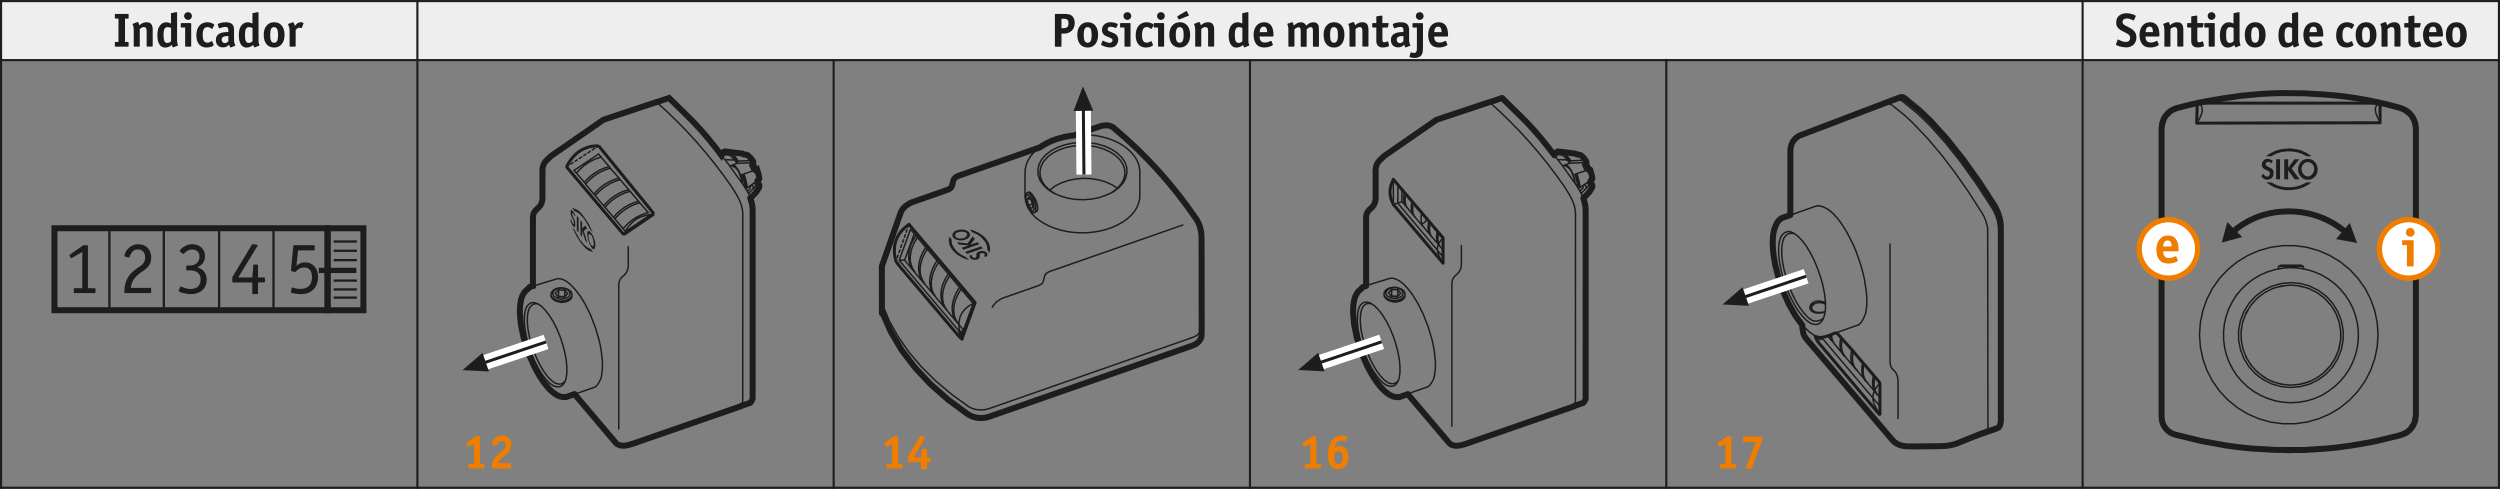 <?xml version="1.0" encoding="UTF-8"?><svg xmlns="http://www.w3.org/2000/svg" width="166mm" height="32.46mm" xmlns:xlink="http://www.w3.org/1999/xlink" viewBox="0 0 470.55 92"><rect x="0" y="0" width="470.55" height="92" fill="#808080" stroke="none"/><defs><clipPath id="e"><path d="M447.85,46.84c0-3.04,2.46-5.5,5.5-5.5s5.51,2.46,5.51,5.5-2.46,5.5-5.51,5.5-5.5-2.46-5.5-5.5h0Z" style="fill:#fff; stroke:#ef7d00; stroke-miterlimit:3.86; stroke-width:1px;"/></clipPath><clipPath id="f"><path d="M402.64,46.84c0-3.04,2.46-5.5,5.51-5.5s5.5,2.46,5.5,5.5-2.46,5.5-5.5,5.5-5.51-2.46-5.51-5.5h0Z" style="fill:#fff; stroke:#ef7d00; stroke-miterlimit:3.86; stroke-width:1px;"/></clipPath></defs><g id="c"><rect width="470.55" height="11.28" style="fill:#efeeee;"/><g><path d="M89.2,83.55l-.94,.51q-.1,.05-.13,.05s-.06-.03-.12-.13l-.23-.4c-.05-.07-.05-.1-.05-.13s.03-.06,.11-.13l1.69-1.19h.63c.15,0,.18,.03,.18,.19v5h.65c.17,0,.19,.02,.19,.19v.46c0,.17-.02,.19-.19,.19h-2.64c-.16,0-.19-.03-.19-.19v-.46c0-.16,.03-.19,.19-.19h.86v-3.78Z" style="fill:#ef7d00;"/><path d="M95.71,85.15c-.27,.3-.3,.31-1.18,.99-.47,.36-.63,.64-.64,1.02h2.11c.16,0,.19,.03,.19,.19v.63c0,.16-.03,.19-.19,.19h-3.24c-.09,0-.13-.04-.13-.13v-.07c0-.75,.05-1.09,.28-1.49,.26-.48,.49-.69,1.44-1.43,.61-.47,.81-.79,.81-1.3s-.27-.76-.74-.76c-.44,0-.67,.2-.91,.77-.04,.09-.08,.13-.14,.13-.03,0-.07,0-.1-.02l-.58-.22c-.07-.03-.11-.07-.11-.13,0-.21,.23-.67,.48-.95,.34-.39,.83-.58,1.46-.58,1.08,0,1.71,.63,1.71,1.72,0,.58-.17,1.04-.53,1.44Z" style="fill:#ef7d00;"/></g><g><path d="M167.9,83.55l-.94,.51q-.1,.05-.13,.05s-.06-.03-.12-.13l-.23-.4c-.05-.07-.05-.1-.05-.13s.03-.06,.11-.13l1.69-1.19h.63c.15,0,.18,.03,.18,.19v5h.65c.17,0,.19,.02,.19,.19v.46c0,.17-.02,.19-.19,.19h-2.64c-.16,0-.19-.03-.19-.19v-.46c0-.16,.03-.19,.19-.19h.86v-3.78Z" style="fill:#ef7d00;"/><path d="M171.14,86.98c-.17,0-.19-.02-.19-.18v-.95l2.24-3.75c.05-.09,.08-.12,.12-.12,.03,0,.06,0,.13,.04l.54,.22c.1,.04,.14,.07,.14,.13,0,.03-.02,.07-.05,.13l-2.1,3.57h1.4l.12-1.45c0-.15,.04-.17,.19-.17h.61c.17,0,.19,.02,.19,.19v1.46h.51c.17,0,.19,.02,.19,.22v.49c0,.15-.03,.18-.19,.18h-.51v1.17c0,.16-.02,.18-.19,.18h-.75c-.17,0-.19-.02-.19-.18v-1.17h-2.21Z" style="fill:#ef7d00;"/></g><g><path d="M246.61,83.55l-.94,.51q-.1,.05-.13,.05s-.06-.03-.12-.13l-.23-.4c-.04-.07-.05-.1-.05-.13s.03-.06,.11-.13l1.69-1.19h.63c.15,0,.18,.03,.18,.19v5h.65c.17,0,.19,.02,.19,.19v.46c0,.17-.02,.19-.19,.19h-2.64c-.16,0-.19-.03-.19-.19v-.46c0-.16,.03-.19,.19-.19h.86v-3.78Z" style="fill:#ef7d00;"/><path d="M253.16,87.82c-.35,.34-.78,.5-1.31,.5-1.24,0-1.92-.94-1.92-2.66,0-2.23,1.04-3.67,2.65-3.67,.47,0,.94,.15,.94,.3,0,.03,0,.04-.02,.08l-.19,.63s-.04,.07-.07,.07c-.02,0-.04,0-.06-.02-.22-.08-.4-.12-.58-.12-.76,0-1.28,.52-1.5,1.49,.35-.35,.61-.47,1.05-.47,.41,0,.77,.14,1.06,.41,.4,.37,.58,.91,.58,1.68s-.2,1.35-.63,1.76Zm-1.24-2.92c-.5,0-.8,.44-.8,1.21s.28,1.22,.77,1.22c.51,0,.82-.46,.82-1.24s-.28-1.19-.78-1.19Z" style="fill:#ef7d00;"/></g><g><path d="M324.74,83.55l-.94,.51q-.1,.05-.13,.05s-.06-.03-.12-.13l-.23-.4c-.04-.07-.05-.1-.05-.13s.03-.06,.11-.13l1.69-1.19h.63c.15,0,.18,.03,.18,.19v5h.65c.17,0,.19,.02,.19,.19v.46c0,.17-.02,.19-.19,.19h-2.64c-.16,0-.19-.03-.19-.19v-.46c0-.16,.03-.19,.19-.19h.86v-3.78Z" style="fill:#ef7d00;"/><path d="M329.67,88.17c-.04,.12-.06,.13-.14,.13-.02,0-.05,0-.08,0l-.69-.13c-.11-.02-.16-.05-.16-.11,0-.03,0-.08,.04-.13l1.83-4.73h-2.19c-.16,0-.19-.03-.19-.19v-.68c0-.16,.03-.19,.19-.19h3.25c.16,0,.19,.03,.19,.19v.35l-2.04,5.48Z" style="fill:#ef7d00;"/></g><line x1=".2" y1="91.8" x2="470.35" y2="91.8" style="fill:none; stroke:#1d1d1b; stroke-linecap:square; stroke-miterlimit:10; stroke-width:.4px;"/><line x1=".2" y1="11.31" x2="470.35" y2="11.31" style="fill:none; stroke:#1d1d1b; stroke-linecap:square; stroke-miterlimit:10; stroke-width:.4px;"/><line x1=".2" y1=".2" x2="470.35" y2=".2" style="fill:none; stroke:#1d1d1b; stroke-linecap:square; stroke-miterlimit:10; stroke-width:.4px;"/><line x1=".2" y1="91.8" x2=".2" y2=".2" style="fill:none; stroke:#1d1d1b; stroke-linecap:square; stroke-miterlimit:10; stroke-width:.4px;"/><line x1="313.63" y1="11.29" x2="313.63" y2="91.8" style="fill:none; stroke:#1d1d1b; stroke-linecap:square; stroke-miterlimit:10; stroke-width:.4px;"/><line x1="78.56" y1="91.8" x2="78.56" y2=".2" style="fill:none; stroke:#1d1d1b; stroke-linecap:square; stroke-miterlimit:10; stroke-width:.4px;"/><line x1="235.27" y1="11.3" x2="235.27" y2="91.8" style="fill:none; stroke:#1d1d1b; stroke-linecap:square; stroke-miterlimit:10; stroke-width:.4px;"/><line x1="156.91" y1="91.8" x2="156.91" y2="11.31" style="fill:none; stroke:#1d1d1b; stroke-linecap:square; stroke-miterlimit:10; stroke-width:.4px;"/><line x1="470.35" y1="91.8" x2="470.35" y2=".2" style="fill:none; stroke:#1d1d1b; stroke-linecap:square; stroke-miterlimit:10; stroke-width:.4px;"/><line x1="391.99" x2="391.99" y2="91.8" style="fill:none; stroke:#1d1d1b; stroke-linecap:square; stroke-miterlimit:10; stroke-width:.4px;"/></g><g id="d"><g><g><path d="M17.97,54.99c0,.11-.06,.17-.17,.17h-3.75c-.11,0-.17-.06-.17-.17v-.58c0-.11,.06-.17,.17-.17h1.43v-6.83l-1.93,1.12s-.09,.06-.14,.06-.09-.04-.13-.13l-.15-.29c-.04-.06-.06-.1-.06-.14,0-.03,.04-.07,.11-.13l2.48-1.74h.7c.07,0,.12,.01,.15,.04,.02,.02,.04,.08,.04,.16v7.88h1.26c.11,0,.17,.06,.17,.17v.58Z" style="fill:#1d1d1b;"/><path d="M28.47,54.96c0,.08-.01,.14-.04,.16s-.07,.04-.15,.04h-4.69c-.07,0-.12-.01-.15-.04s-.04-.07-.04-.15c0-.59,.06-1.1,.18-1.54s.27-.82,.46-1.15c.19-.33,.4-.61,.63-.84,.23-.23,.47-.44,.71-.63,.24-.2,.48-.37,.71-.51s.44-.3,.62-.46c.18-.16,.33-.35,.44-.57,.11-.22,.17-.5,.17-.83,0-.21-.03-.4-.08-.58-.06-.18-.14-.34-.25-.48-.11-.13-.25-.24-.42-.32-.17-.08-.37-.12-.6-.12-.35,0-.63,.08-.83,.24-.2,.16-.35,.33-.46,.53-.11,.19-.19,.37-.25,.53-.06,.16-.12,.24-.18,.24-.03,0-.06,0-.1-.03l-.62-.18c-.07-.02-.11-.06-.11-.13,0-.1,.05-.27,.14-.51s.24-.48,.45-.73c.21-.25,.47-.46,.81-.65,.33-.19,.73-.28,1.21-.28,.76,0,1.35,.23,1.78,.69,.43,.46,.65,1.08,.65,1.84,0,.47-.08,.85-.23,1.15-.15,.3-.35,.56-.6,.79s-.51,.44-.81,.63-.58,.41-.86,.65c-.27,.23-.49,.46-.65,.68-.16,.22-.29,.43-.39,.63-.09,.2-.16,.4-.2,.59s-.08,.38-.1,.56h3.64c.07,0,.12,.01,.15,.04,.02,.03,.04,.08,.04,.15v.59Z" style="fill:#1d1d1b;"/><path d="M33.89,47.36c-.06-.04-.08-.08-.08-.13,0-.04,.06-.13,.17-.27,.11-.14,.27-.29,.48-.43,.21-.15,.46-.28,.75-.4s.62-.18,.99-.18c.33,0,.63,.05,.92,.15,.29,.1,.54,.25,.76,.45s.39,.43,.51,.72c.13,.28,.19,.6,.19,.95s-.05,.62-.15,.86c-.1,.23-.22,.43-.36,.59s-.3,.29-.47,.39-.32,.18-.46,.25c.13,.05,.3,.11,.5,.2s.39,.21,.58,.38c.19,.17,.35,.4,.48,.69s.2,.64,.2,1.08c0,.4-.07,.77-.21,1.1-.14,.33-.34,.62-.6,.85-.26,.24-.57,.42-.94,.55-.37,.13-.79,.2-1.25,.2-.2,0-.42-.02-.68-.06s-.5-.08-.74-.14c-.24-.06-.44-.12-.6-.2-.16-.07-.25-.15-.25-.22,0-.02,0-.06,.03-.11l.28-.63c.02-.06,.06-.08,.11-.08,.03,0,.09,.02,.19,.07s.23,.1,.39,.16c.16,.06,.35,.11,.56,.16,.21,.05,.46,.07,.73,.07,.6,0,1.05-.16,1.37-.48,.31-.32,.47-.75,.47-1.29,0-.37-.07-.67-.2-.9-.14-.23-.31-.4-.51-.52-.21-.12-.42-.2-.66-.24-.23-.04-.45-.06-.66-.06h-.48c-.08,0-.14-.01-.16-.04-.02-.02-.03-.07-.03-.14v-.55c0-.13,.06-.19,.2-.19h.48c.2,0,.4-.03,.61-.08s.4-.14,.58-.27c.18-.13,.32-.31,.44-.53,.12-.22,.18-.49,.18-.82,0-.41-.13-.74-.39-.97s-.59-.35-.99-.35c-.25,0-.47,.04-.66,.13s-.35,.19-.48,.29-.25,.21-.34,.29c-.09,.09-.16,.13-.2,.13-.04,0-.07-.01-.1-.04l-.46-.39Z" style="fill:#1d1d1b;"/><path d="M48.56,55.16c0,.07-.01,.13-.04,.15-.02,.03-.07,.04-.15,.04h-.69c-.13,0-.2-.07-.2-.2v-1.99h-3.56c-.08,0-.14-.01-.16-.04-.02-.02-.04-.07-.04-.15v-.8l3.67-6.1s.04-.07,.06-.09c.02-.02,.05-.04,.1-.04,.02,0,.04,0,.07,0,.03,0,.06,.01,.11,.02l.59,.1s.09,.02,.13,.04c.04,.01,.06,.03,.06,.06,0,.06-.02,.11-.07,.15l-3.6,5.91h2.65l.18-2.25c0-.07,0-.12,.03-.15,.02-.02,.07-.03,.17-.03h.5c.07,0,.12,.01,.15,.04,.02,.03,.04,.08,.04,.15v2.24h1.12c.07,0,.13,.01,.15,.04,.03,.02,.04,.08,.04,.16v.54c0,.08-.01,.14-.04,.16-.03,.02-.08,.03-.15,.03h-1.12v1.99Z" style="fill:#1d1d1b;"/><path d="M55.8,49.98c.17-.12,.38-.25,.64-.39,.26-.14,.61-.21,1.04-.21,.35,0,.68,.07,.97,.2,.29,.13,.54,.32,.75,.56,.21,.24,.37,.53,.49,.87s.18,.71,.18,1.11c0,.46-.07,.88-.2,1.27-.14,.39-.34,.74-.62,1.03s-.61,.53-1.01,.69c-.4,.17-.87,.25-1.4,.25-.21,0-.43-.01-.66-.04s-.43-.05-.61-.08c-.18-.03-.33-.08-.45-.13-.12-.05-.17-.11-.17-.16,0-.05,0-.08,.01-.11l.15-.63c0-.07,.04-.1,.11-.1,.07,0,.23,.04,.48,.13s.6,.13,1.03,.13c.39,0,.73-.05,1.01-.16,.28-.11,.51-.26,.68-.46,.17-.2,.3-.43,.38-.71,.08-.27,.12-.58,.12-.92,0-.55-.12-.98-.36-1.3s-.6-.48-1.08-.48c-.3,0-.55,.04-.75,.13s-.37,.19-.5,.3c-.13,.11-.24,.21-.32,.3-.08,.09-.15,.13-.2,.13s-.09,0-.11-.01l-.49-.17s-.08-.03-.11-.04c-.03,0-.04-.04-.04-.08,0-.02,0-.05,.01-.1,0-.05,.01-.09,.01-.12l.42-4.35c0-.07,.03-.12,.05-.15s.07-.04,.15-.04h3.64c.08,0,.14,.01,.16,.04,.02,.02,.03,.08,.03,.16v.6c0,.08-.01,.12-.04,.15-.03,.02-.08,.04-.15,.04h-2.93l-.31,2.84Z" style="fill:#1d1d1b;"/></g><polygon points="10.25 42.95 61.65 42.95 61.65 58.38 10.25 58.38 10.25 42.95 10.25 42.95" style="fill:none; stroke:#1d1d1b; stroke-miterlimit:3.86; stroke-width:1.13px;"/><path d="M30.83,42.99v15.25m20.65-15.25v15.25m-10.24-15.25v15.25m-20.65-15.25v15.25" style="fill:none; stroke:#1d1d1b; stroke-miterlimit:3.86; stroke-width:.43px;"/><polygon points="61.66 42.96 68.4 42.96 68.4 58.39 61.66 58.39 61.66 42.96 61.66 42.96" style="fill:none; stroke:#1d1d1b; stroke-miterlimit:3.86; stroke-width:1.13px;"/><line x1="60" y1="50.89" x2="67.07" y2="50.89" style="fill:none; stroke:#1d1d1b; stroke-miterlimit:3.86; stroke-width:.99px;"/><path d="M62.8,45.45h4.37m-4.37,1.75h4.37m-4.37,1.76h4.37m-4.37,3.85h4.37m-4.37,1.66h4.37m-4.37,1.54h4.37" style="fill:none; stroke:#1d1d1b; stroke-miterlimit:3.86; stroke-width:.43px;"/></g><g><path d="M117.4,44.14l-10.76-12.73m6.04-3.97l10.04,12.34,.36,.5m-5.66,3.84l-.02,.02m5.68-3.86l-5.68,3.86m-10.76-12.75c.33-.67,.7-1.23,1.11-1.71h0l.27-.31c.15-.16,.32-.33,.51-.5l.19-.16c.19-.14,.34-.25,.46-.32,.42-.28,.89-.5,1.43-.67,.63-.2,1.32-.29,2.07-.27" style="fill:none; stroke:#1d1d1b; stroke-miterlimit:3.86; stroke-width:.57px;"/><path d="M124.01,19.09l-.05-.04m12.38,9.51l.12-.1m-.33,.25l.12-.12,.22-.14m.07,.66l-.19,.12-.16,.2-.08,.15m.43-.47l.99,.11m.08-.47l.32,.27,.67,.78,.32,.5m-1.39-1.08l.02,.14,.58,.57,.13,.18m-.65-1.35l-.13,.09m1.3,1.54l-.31-.49-.66-.77-.32-.28m0,0l.05,.38m3.66,1.85c.03-.13,.05-.24,.07-.36l-.02-.04s-.04-.02-.06-.03h-.05l-2.38,.09h-.04m0,0l.06-.35m-.51-.28l.45,.63m.06-.35l.15-.08m-.67-.2l-1.78-.05m-.13-1.5l.19,.56m-.07-.66l3.18,.39,.2,.05,.18,.11m-4.21,.21l.13-.28,.19-.23m-.03,.87l-.3-.37m2.02,1.85h.2l.22,.1c.1,.07,.18,.14,.23,.21,.18,.21,.35,.42,.51,.65l.42,.93,.28,.99,.07,.61m-2.1-3.36c.14,.02,.28,.06,.4,.14,.22,.11,.39,.23,.52,.37,.13,.13,.22,.24,.29,.36l.26,.45,.39,1.07,.12,.81m-2.27-3.17l.07-.03h.22m0,0l.16-.13m2.32,4.12l.42,.66,.37,.68,.31,.76,.24,.8,.15,.77,.04,.69v35.04c0,.08,0,.2,0,.34,0,.22-.14,.51-.43,.86l-1.7,.59,.06-.06,.15-.41,.05-.58V40.32c.03-1.22-.48-2.65-1.52-4.27l-.63-.99c-4.07-5.89-8.76-11.16-14.05-15.82m16.02,15.16l.12,.16m-.12-.16l-2.27-3.17m-1.27-1.63l.37,.48m-.34-1.35l.22-.15m.13,1.5l.9,1.15m1.33-.47l-.88,.31m2.23-2.03l.41,.05,.18,.04,.16,.09,.47,.43,.51,.69m-1.76-1.31h.03m-1.13,1.29l2.52-.1h.14l.13,.05,.08,.07m0,0l.04,.1v.13l-.07,.33m0,0l.19,.34,.32,.74m.33,2.02c.11-.09,.22-.19,.31-.32,.03-.03,.04-.04,.04-.08l-.21-1-.22-.69-.04,.02-.22,.06m0,0l-.61,.21m-.48-1.09l-.03,.02,.5,1.07m-1.75,.59l.14-.05m-.14,.05l-.21,.08,.35,1.15,.22,1.14,.15,.11m0,0l.12,.08m-.29,0l.17-.07m.29,.05l.42-.3m.08-.03l.04,.31-.02,.08-.06,.12-.05,.06-.46,.39m.56-.95l.28-.1h.16l.04,.02,.03,.03,.09,.26m-.68-.18l.08-.03m-.5,.32l-.26-1.28-.4-1.31m-.14,.05l.39,1.31,.25,1.26m0,0l.17-.03m1.88-1.32l-.02,.19m-.67,1.22c.09-.07,.2-.2,.32-.34,.03-.03,.04-.06,.05-.09,0-.04,0-.07,0-.11-.08-.18-.15-.31-.22-.39l-.05-.07m-.18,.79v.04l-.04,.2-.05,.13m.27-1.17l.07-.05m.5-.17l.26,.43,.07,.16,.04,.17-.02,.17m0,0l-.07,.17-.11,.14m.18-.32c-.02,.08-.04,.15-.07,.22-.1,.21-.23,.41-.38,.64-.17,.23-.32,.41-.46,.54l-.59,.62m1.15-2.95l-.5,.17m0,0l.52-.36m-1.42-2.9l.58-.2m-.61,4.12l.86-.61m-1.95-1.68l1.6-.54m.08,3.39l.18-.17m-.18,.17l-.8,.79-.27-.42m0,0l-.41-.61m1.57-.13l.09,.21m-1.89-6.38l-2.42-.26m2.15,5.79l.5,.78m-16.64-16.1l-.14-.13m.14,.13l.4-.13m-20.27,10.27l9.87-6.83,9.93-3.31s.02,.02,.03,.02h.04m.4-.14l1.94-.66c2.79,2.73,4.37,4.28,4.74,4.68,1.72,1.81,3.42,3.84,5.1,6.1m-23.71,7.55l-.24-.28m-4.41-5.62l.41-.27m.41-.27l.41-.27m.41-.27l.41-.27m.4-.27l.41-.27m-6.71,.48l.14-.1m4.79,3.18l1.49,1.75m-1.49-1.75l.64-.69,.68-.61,.75-.54,.77-.46,.81-.37,.8-.27,.24-.04m-2.96,5.03l-.24-.29m0,0l.61-.67,.7-.6,.73-.55,.78-.46,.81-.36,.8-.26,.27-.06m-1.5-1.77l-.52-.6-4.63,3.08,.45,.51m8.86,11.6l-10.76-12.73,.4-.27m-4.9,1.17v-.13m0,0v.13m1.6-2.95l-.72,.66c-.63,.58-.93,1.31-.88,2.17m8.58-3.47l.41-.27m.41-.27l.41-.27m.41-.26l.31-.2,10.04,12.34,.36,.5m-12.81-5.7l.62-.66,.69-.61,.74-.55,.78-.46,.8-.36,.81-.27,.26-.04m-3.12,4.85v-.03l.63-.67,.68-.61,.74-.54,.79-.46,.8-.37,1.08-.32m-1.6-1.85l-.24-.31m-2.64,5.44l.63-.67,.69-.61,.74-.54,.78-.46,.8-.37,.81-.26,.27-.05m0,0l-.24-.31m0,0l-1.6-1.85m-.24-.31l-1.5-1.77m.7,9.4l.64-.69,.68-.61,.74-.54,.79-.46,.8-.37,.81-.26,.27-.05m-.25-.3l-.27,.05-.82,.26-.8,.37-.77,.46-.75,.54-.68,.61-.64,.69m1.84,2.18l.02-.03,.62-.67,.69-.61,.74-.54,.78-.46,.8-.36,.81-.27,.28-.05m-6.58,.82l-1.58-1.89m1.84,2.19l-.25-.3m3.14-4.86l1.59,1.87m2.09,2.47l-.27,.05-.82,.26-.8,.37-.77,.47-.75,.53-.68,.61-.64,.69m0,0l-.25-.29m1.81,2.13l1-1.04,.72-.56,.74-.5,.79-.4,.79-.31,.69-.2-1.56-1.82m-18.96,19.11c-.12-.04-.27-.07-.45-.12-.19-.03-.36,0-.53,.05-.16,.04-.32,.13-.45,.25-.16,.15-.3,.31-.41,.48l-.26,.76-.13,.95v1.13l.13,1.27,.26,1.36,.37,1.39,.48,1.4,.57,1.34,.63,1.25,.67,1.12,.7,.94,.71,.73,.67,.49c.23,.09,.44,.15,.65,.19,.2,.04,.38,.04,.53-.03,.18-.04,.33-.14,.46-.25,.16-.14,.28-.27,.35-.4m10.93-27.42l-.02,.02m4.73-3.56l-1.74,1.17c-.11,.07-.22,.14-.33,.22,0,0-.03,.02-.04,.04-.11,.07-.22,.14-.33,.23l-1.9,1.27s-.02-.02-.03-.03c-.14-.17-.29-.34-.43-.51m0,0l-1.56-1.84m-.25-.29l-1.58-1.88m4.73-2.99l-.25-.3m1.84,2.17l.24,.3m-.24-.3l-1.59-1.87m4.41,4.31h-.48l-.38,.24m0,0l-.03,.04h-.03l-.04,.02m.09-.06l-.09,.06m.94-.31l-5.68,3.86m-12.68,12.47l.8,.23c.11,.02,.23,.03,.34,.02,.3-.03,.58-.08,.85-.15,.19-.05,.34-.12,.47-.22,.1-.06,.21-.15,.34-.29m4.34-19.7l-1.58-1.91m-1.1,20.92l.95,1.54,1.06,2.11,.95,2.47,.67,2.26,.25,1.1,.2,1.14v.04l.2,1.89v1.2l-.2,1.64c-.07,.24-.15,.47-.26,.66-.17,.36-.37,.67-.58,.93-.06,.08-.16,.18-.31,.28l-.04,.03-5.5,1.92h-.1c-.19,.02-.38,0-.57-.02-.12,0-.3-.04-.53-.1l-.08-.03-.55-.27-.64-.45-.58-.52-.58-.65-.59-.75-.58-.85-.57-.95-.56-1.04-.97-2.18-.42-1.15-.7-2.32-.48-2.3-.2-2.1v-.94l.07-.86,.13-.76,.23-.74,.34-.61c.09-.13,.2-.27,.32-.4l.43-.37,.34-.36,5.25-1.6h.49l.5,.15c.19,.07,.38,.16,.56,.27,.19,.11,.39,.24,.58,.4l.35,.3m.26,2.05v.21m-1.24,15.79c-.05,.14-.1,.26-.15,.36-.11,.2-.24,.38-.4,.53-.13,.13-.3,.22-.48,.26-.19,.05-.37,.06-.55,.03-.21-.04-.43-.11-.68-.2l-.72-.51-.74-.76-.74-.99-.71-1.16-.67-1.31-.58-1.42-.5-1.47-.39-1.47-.27-1.43-.13-1.31v-1.21l.13-1,.27-.79c.14-.2,.29-.38,.44-.51,.14-.13,.3-.22,.47-.27,.18-.04,.36-.04,.56-.02,.22,.04,.45,.12,.67,.22l.23,.14m4.95,14.3l.14-.41,.13-1.02v-1.19l-.13-1.32-.27-1.43-.39-1.47-.5-1.48-.58-1.41-.67-1.31-.72-1.17-.74-.98-.74-.76-.49-.35m6.19-1.69v-.2c0-.1-.03-.22-.08-.36-.05-.12-.13-.23-.24-.33-.17-.14-.39-.27-.63-.37-.22-.09-.5-.16-.82-.21-.2-.02-.39-.02-.58,0-.19,.03-.38,.07-.57,.13-.17,.05-.31,.13-.47,.23-.15,.11-.26,.21-.33,.31-.08,.09-.14,.21-.18,.35-.03,.12-.04,.23-.05,.37m3.19-.97c-.28-.14-.55-.25-.81-.32-.15-.04-.31-.05-.48-.04-.22,.02-.45,.06-.69,.14-.19,.07-.38,.17-.55,.31-.09,.06-.16,.14-.21,.25-.06,.12-.1,.22-.12,.3l.03,.14c.04,.11,.08,.21,.13,.31,.06,.08,.15,.15,.27,.23,.28,.14,.55,.25,.82,.32,.15,.04,.31,.06,.48,.05,.17,0,.32-.03,.47-.07,.2-.05,.4-.13,.61-.25,.09-.04,.19-.13,.28-.23,.07-.09,.12-.19,.14-.29,.03-.11,.03-.22,0-.32-.03-.12-.06-.21-.12-.28-.06-.09-.15-.17-.27-.24h0Zm-3.19,.97c.05,.13,.13,.24,.19,.34,.08,.12,.18,.22,.31,.31,.22,.13,.46,.25,.72,.34,.17,.04,.36,.09,.56,.12,.27,0,.47-.02,.59-.04,.17,0,.35-.05,.56-.13,.14-.05,.3-.13,.47-.23,.12-.08,.23-.18,.34-.31,.13-.17,.2-.29,.22-.33m-2.53-1.04l1.16,.02m1.18,1.63l.12-.2,.05-.17m-1.35-1.26l.55,.65-.6,.64-1.16-.02-.56-.66,.61-.63m1.16,.02v1.22l-1.16-.02m-1.43-.26v.15l.05,.19,.23,.33,.18,.17,.46,.28m.51-.86l-.02,.03m.02-1.25v1.22m1.43-24.35c.33-.67,.7-1.23,1.11-1.71h0l.27-.31c.15-.16,.32-.33,.51-.5l.19-.16c.19-.14,.34-.25,.46-.32,.42-.28,.89-.5,1.43-.67,.63-.2,1.32-.29,2.07-.27m4.74,16.68c.12-.26,.23-.48,.34-.64h0c.12-.21,.24-.41,.39-.6l.04-.05c.4-.56,.84-1.03,1.32-1.41l.06-.04c.62-.52,1.63-.89,3.02-1.11m-14.43,33.86l7.78,9.19c.59,.64,1.66,.69,3.17,.16l20.43-7.08m-32.07-22.9c.63,.61,1.2,1.29,1.7,2.01m9.16-9.14v3.44c0,.85-.29,1.51-.88,1.99-.58,.46-.89,.99-.91,1.61v27.25" style="fill:none; stroke:#1d1d1b; stroke-linecap:round; stroke-miterlimit:3.86; stroke-width:.28px;"/><path d="M102.12,32.18v.14m34.02-3.63l-.23,.25-.14,.27c-1.68-2.26-3.38-4.29-5.1-6.1-.31-.32-1.88-1.89-4.74-4.68l-2.34,.79h-.04s0,0-.03,0l-9.93,3.31-9.87,6.83m32.59-.81l-.09,.04-.08,.1m.17-.14l-.17,.14m3.45,47.64l-.06,.06,1.7-.59c.29-.35,.43-.64,.43-.86V39.55l-.04-.69-.15-.77-.24-.8,.77-.78c.14-.13,.29-.31,.46-.54,.16-.23,.29-.45,.38-.63,0-.02,.02-.03,.02-.04,.03-.05,.04-.1,.05-.18l.02-.17-.04-.17-.07-.15-.26-.44,.02-.19c.14-.11,.24-.22,.31-.31,.03-.03,.04-.05,.04-.09l-.21-.99-.22-.7-.05,.03-.22,.05-.32-.73-.19-.35,.06-.32v-.13l-.03-.09-.51-.7-.47-.42-.16-.09-.18-.05-.41-.04-.02-.02h-.02l-.18-.12-.2-.04-3.18-.4-.13,.08h0m-34.19,3.78v-.14m1.6-2.83l-.14,.1m-1.46,2.73c-.04-.85,.25-1.57,.88-2.16l.72-.67m-1.6,2.96v4.86c0,.85-.29,1.51-.88,1.99-.58,.46-.89,.99-.91,1.61v13.02l-.6,.18-.34,.36-.43,.37c-.12,.13-.23,.25-.32,.4l-.34,.61-.23,.74-.13,.76-.07,.86v.94l.2,2.1,.48,2.3,.7,2.32,.42,1.15,.97,2.18,.56,1.04,.57,.95,.58,.85,.59,.75,.58,.65,.58,.52,.64,.45,.55,.27,.08,.03c.25,.06,.43,.09,.53,.1,.19,.03,.38,.04,.57,.03h.1l1.59-.57m31.37,2.27l-20.43,7.08c-1.51,.54-2.56,.49-3.17-.16l-7.78-9.19" style="fill:none; stroke:#1d1d1b; stroke-linecap:round; stroke-miterlimit:3.86; stroke-width:1.13px;"/><path d="M100.35,53.59v-12.81c.02-.62,.32-1.16,.91-1.61,.59-.49,.88-1.15,.88-2v-4.86" style="fill:none; stroke:#1d1d1b; stroke-linecap:round; stroke-miterlimit:3.86; stroke-width:.28px;"/><line x1="102.78" y1="64.35" x2="91.13" y2="68.26" style="fill:none; stroke:#fff; stroke-miterlimit:3.86; stroke-width:2.83px;"/><line x1="102.78" y1="64.35" x2="91.13" y2="68.26" style="fill:none; stroke:#1d1d1b; stroke-miterlimit:3.86; stroke-width:.57px;"/><polygon points="91.42 68.16 92.02 69.91 87.05 69.66 90.82 66.41 91.42 68.16 91.42 68.16" style="fill:#1d1d1b; fill-rule:evenodd;"/><path d="M110.89,43.46l-.15,.02s-.06,.03-.1,.07c-.07,.09-.11,.21-.11,.35,0,.45,.07,.9,.2,1.35,.14,.48,.34,.92,.59,1.32,.09,.13,.21,.24,.34,.31,.04,.02,.09,.04,.14,.04,.06-.07,.12-.15,.16-.25,.06-.16,.09-.33,.09-.5,0-.2,0-.44-.04-.71l-.38-1.09s-.07-.13-.2-.31c-.21-.25-.33-.41-.4-.47l-.16-.13h0Zm.87,2.35c0,.1,0,.2-.04,.31,0,.03-.04,.09-.12,.2-.02,0-.04,0-.08,0-.08-.03-.16-.08-.22-.17-.14-.19-.24-.41-.33-.65-.1-.3-.16-.62-.21-.97-.02-.1,0-.21,.04-.32,.04-.07,.06-.13,.11-.18l.2,.09c.12,.1,.22,.19,.29,.27l.16,.47c.1,.33,.17,.66,.2,.96h0Zm-2.86-4.81l-.33-.39v2.74l.33,.4v-2.75h0Zm-.76,2.28l1.04,1.85,.69,.85c.18,.16,.41,.35,.67,.55,.1,.08,.23,.15,.41,.22l.19,.06,.46,.55c-.13,0-.22,0-.25-.02l-.25-.05-.27-.13-.58-.4-.91-1.02-.87-1.38-.78-1.65,.47,.55h0Zm1.44-1.45l-.32-.4v2.75l.32,.4v-1.23l.56,1.87,.43,.52-.69-2.3,.65-.49-.41-.49-.54,.53v-1.16h0Zm-1.91-2.66l.47,.56c.14,.04,.27,.11,.4,.17,.15,.08,.3,.16,.43,.25l.91,.96,.63,1.03,.63,1.13,.46,.55-.77-1.67-.9-1.34-.59-.75-.59-.52c-.09-.05-.19-.11-.3-.15-.16-.07-.34-.13-.51-.18-.08-.02-.16-.04-.25-.04h0Zm.21,.64l-.15-.21s-.08-.04-.12-.06l-.09-.03-.07,.04c-.03,.06-.04,.14-.04,.22,0,.24,0,.47,.02,.67l.53,1.12,.04,.25v.28l-.04,.08h-.05c-.09-.09-.13-.13-.14-.18-.12-.24-.22-.46-.29-.67l-.2,.08c.1,.24,.21,.49,.33,.74l.04,.09c.08,.15,.18,.28,.3,.39,.08,.06,.14,.11,.2,.13l.07-.06c.04-.1,.06-.17,.06-.23l-.04-.83-.51-1.1-.04-.18s-.02-.07,0-.1l.02-.12s.04-.03,.05-.04l.09,.05,.08,.1,.23,.44,.14-.15c-.11-.22-.24-.46-.4-.72h0Z" style="fill:#1d1d1b; fill-rule:evenodd;"/></g><g><path d="M168.63,49.18c-.52-1.93-.35-3.58,.51-4.97,.08-.13,.17-.27,.27-.4,.29-.4,.64-.76,1.05-1.1,.19-.16,.39-.31,.6-.46m0,0l.02-.04,12.46,14.74v.03m-2.48,6.85l-.46-.41-11.38-13.43-.59-.81m12.02,13.29l.41,.5,.31-.83m-.31,1.69l.08-.13v-.05l.14-.49,2.25-6.17m-2.88,5.49l.2,.76,.21,.59" style="fill:none; stroke:#1d1d1b; stroke-linecap:round; stroke-linejoin:round; stroke-width:.57px;"/><path d="M226.18,62.41l-.02-17.32c.03-1.42-.28-2.66-.91-3.72-4.46-6.57-9.7-12.36-15.73-17.37l-.24-.12-.69-.23-.78-.04-.72,.14-3.36,1.18m-29.71,28.37l-.1-.13m-5.29-4c-.52-1.93-.35-3.58,.51-4.97,.08-.13,.17-.27,.27-.4,.29-.4,.64-.76,1.05-1.1,.19-.16,.39-.31,.6-.46m-.17,.48l.17-.48m0,0l.02-.04,12.46,14.74v.03m-12.98-13.28l.16-.48m-.5,1.44l.17-.49m-.5,1.44l.17-.48m1.98,5.82l-.13-.13-.4-.58-.3-.68-.15-.75-.03-.8,.11-.85,.24-.88,.38-.87,.5-.86,.13-.2m.3,.34l-.3-.34m-.35,6.61l-.25-.39-.28-.67-.17-.76-.02-.81,.12-.85,.23-.87,.38-.88,.5-.86,.14-.19m-.3-.34l-.3-.34m0,0l-.71-.85-2.13,5.84m4.67,4.19l-.55-.74-.29-.67-.15-.75-.03-.8,.12-.85,.24-.88,.37-.87,.5-.86,.13-.2m6.39,15.91l-11.35-13.39-.05-.08m-.62,.18l.08-.21m12.35,14.86l-.46-.41-11.38-13.43-.59-.81m.25-.69l.16-.48m.17-.47l.17-.49m2.56,3.93l.02-.04m.19,.15l-.12-.14m1.88,2.22l-.25-.4-.3-.67-.16-.76-.02-.8,.12-.86,.24-.87,.37-.88,.49-.86,.14-.19m-4.27,2.1h-1.03m2.7,1.99l-1.67-1.99m-.73-2.42l.17-.48m4.83,.8l-.29-.34m1.76,9.17l-.13-.15-.41-.58-.3-.67-.15-.75-.03-.81,.12-.85,.24-.87,.37-.87,.5-.87,.13-.18m-.33,6.62l-.26-.41-.3-.68-.15-.75-.02-.8,.11-.85,.24-.88,.38-.88,.49-.85,.13-.2m-10.63,8.93l.08,.53,1.57,3.54,2.03,3.44,2.51,3.3,2.95,3.15,3.37,2.97,3.77,2.76,.66,.33,.77,.22,.83,.09,.84-.05,.78-.2,38.32-13.4,.68-.32c.18-.14,.34-.3,.5-.46,.13-.14,.24-.31,.32-.49,.08-.16,.13-.33,.18-.5v-1.5c-.04,.17-.1,.34-.18,.49-.08,.18-.19,.34-.32,.48-.15,.16-.31,.31-.5,.46l-.68,.31-38.32,13.4-.78,.2-.84,.05-.83-.08-.77-.22-.66-.34-3.25-2.36-2.97-2.5-2.66-2.65-2.35-2.77-2.01-2.88-1.66-2.96-1.4-3.36m7.87-3.8h.04m4.26,4.99l-.28-.41-.3-.67-.15-.75-.03-.81,.11-.85,.25-.88,.36-.87,.51-.87,.13-.19m-.61,6.3l-.58-.75-.29-.67-.15-.76-.02-.8,.11-.85,.24-.86,.38-.89,.49-.86,.13-.18m-4.22-5.06l-1.57-1.87m-.59-.68l-1.82,4.99m3.6,4.27l-1.93-2.28m8.95,3.47l-.13,.19-.5,.88-.38,.86-.24,.87-.11,.86,.02,.81,.16,.75,.29,.67,.22,.34m0,0l-.51-.68-.29-.68-.16-.75-.03-.8,.12-.85,.25-.87,.37-.88,.5-.86,.13-.2m2.58,3.01l-.04,.02m.03,.03l-.03-.03m.38-.17l-.33,.15m-.02,.04l.02-.04m-1.83,5l.66-1.78,.02-.07,1.13-3.11m-2.53,5.29l.41,.5,.31-.83m-.31,1.69l.08-.13v-.05l.14-.49,2.25-6.17m-2.88,5.49l.2,.76,.21,.59m-2.81-5.46l-.08-.12m-2.04-2.4l-.1-.12m4.47,5.37h0Zm0,0l-.8-.95m.04-.02l-.04,.02m.66,.7l-.12-.15m2.92-3.55c-1.76,.87-2.65,2.19-2.65,3.95m0,0c0,.42,.04,.88,.15,1.37m.72-.33l-.87-1.04m-.8-.95l-5.82-6.88m9.32,3.87l-8.65-10.23m21.25-19.18l-15.42,5.38c-.54,.22-.85,.55-.94,.99-.08,.43-.18,.79-.3,1.06-.13,.28-.52,.52-1.22,.73l-6.26,2.19-.41,.19-.77,.5-.33,.32-.29,.35-.24,.38-3.62,10.31,.02,8.87m32.54-22.52l-.25-.12-1.1-.71-.85-.83-.62-.92-.33-.97-.05-1,.23-.99,.51-.94,.76-.86,1-.76,1.21-.63,1.36-.48,1.48-.31,1.54-.13,1.55,.05,1.5,.23,1.41,.41,1.28,.57,1.08,.72,.86,.83,.62,.92,.33,.97,.05,1-.23,.98-.5,.95-.77,.86-1,.77-.98,.49m0,0l.69-.37,.96-.73,.73-.83,.49-.89,.22-.95-.05-.94-.31-.9-.6-.91-.82-.78-1.03-.68-1.22-.55-1.34-.4-1.44-.23-1.47-.05-1.47,.13-1.41,.3-1.3,.46-1.14,.58-.95,.73-.74,.83-.48,.89-.22,.95,.05,.95,.32,.92,.58,.87,.82,.79,1.03,.68m-5,2.72l-.23-.45-.26-.79-.12-.8v-4.42l.04-.81,.19-.87,.31-.78,.5-.81,.58-.71,.72-.66,.5-.37m0,0l.37-.27,.93-.53,1.01-.47,1.1-.38,1.15-.3,1.2-.22,.57-.05m-3.56,10.97l1.05,.47,1.38,.4,1.5,.24,1.55,.05,1.54-.13,1.48-.31,1.36-.5,.23-.12m-6.53-11.09l2.17-.77m-4.5,18.68l1.31,.27,1.12,.14,1.21,.06h.04l1.25-.02,1.25-.13,1.21-.21,1.14-.3,1.12-.39,1.03-.48,.91-.52m-16.61-1.77c.09-.04,.17-.07,.25-.12,.07-.05,.14-.11,.2-.18,.04-.05,.07-.11,.08-.17,.04-.12,.04-.24,.04-.36,0-.18-.02-.35-.05-.53-.03-.17-.07-.34-.13-.5m.07,3.01l.41,.33,.92,.58,.92,.48,1.16,.46,1.11,.33m11.65-1.57l.84-.61,.71-.66c.1-.12,.2-.23,.29-.34,0-.03,.04-.05,.05-.06,.07-.09,.15-.18,.23-.28,.02,0,.03-.02,.04-.03l.45-.76,.32-.78,.05-.23m-21.01-1.75l-.09,.07-.07,.12-.08,.33v.22m.83,2.52c.08,.05,.15,.11,.24,.15,.05,.04,.12,.04,.19,.04,.05,0,.1-.03,.14-.07,.04-.05,.08-.13,.1-.21,.03-.11,.04-.22,.03-.32-.03-.29-.06-.58-.11-.86l-.25-.69c-.07-.13-.14-.25-.23-.38-.1-.14-.22-.28-.35-.4-.06-.05-.13-.09-.21-.11-.05-.02-.12,0-.17,.02-.05,.03-.09,.07-.13,.13-.03,.05-.05,.12-.07,.18m.61-.85h.07l.09,.06m.87,3.79s.05-.05,.07-.08c.05-.09,.09-.17,.1-.27,.03-.3,.04-.59,.04-.89l-.22-.84c-.07-.19-.15-.37-.23-.55-.08-.17-.17-.32-.28-.47-.13-.18-.27-.35-.43-.49-.06-.07-.14-.12-.24-.13-.06-.02-.14-.03-.22-.02m.31-.11l-.31,.11m.56-.03l.05,.04,.17,.17m.47,.61l-.26-.36-.04-.06-.14-.15m20.23,1.48l.12-.55,.04-.79v-4.43l-.13-.88-.25-.79-.4-.77-.58-.79-.67-.68-.82-.67-.88-.57-.98-.49-1.06-.41-1.12-.33-1.19-.25-1.21-.15-1.23-.07-1.25,.03-.67,.06m-6.97,12.69l-.23-.52-.02-.03-.13-.23m-.02-.03l-.13-.22m-1.29,.47l.5-.18m.5,1.03l-.16-.64-.33-.39m0,0l-.23-.26-.27,.44m-.22-.54l-.03,.26,.04,.41,.1,.46,.26,.68,.22,.4,.23,.31m.38-1.13l.11,.46-.27,.44-.56-.66m0,0l.72-.24m-.72,.24l-.27-1.09m.61,1.98l.19,.23,.14,.13,.13,.09,.13,.06h.13l.1-.03m-1.21-.82s.05,.08,.08,.13c.19,.28,.38,.56,.57,.85l.59,.62c.11,.09,.22,.18,.32,.28,.03,.02,.05,.04,.08,.07m27.46,1.2l-25.12,8.77c-.54,.22-.85,.55-.94,.99-.08,.43-.18,.79-.3,1.06-.13,.28-.52,.52-1.22,.73l-6.26,2.19-.41,.19-.76,.5-.33,.32-.29,.35-.24,.38" style="fill:none; stroke:#1d1d1b; stroke-linecap:round; stroke-linejoin:round; stroke-width:.28px;"/><path d="M226.18,62.39l-.02-17.32c.03-1.42-.28-2.66-.91-3.72-4.46-6.57-9.7-12.36-15.71-17.35-.66-.5-1.57-.55-2.73-.15l-3.09,1.08m-37.71,33.42l.08,.53,1.57,3.54,2.03,3.44,2.51,3.3,2.95,3.15,3.37,2.97,3.77,2.76,.66,.33,.76,.22,.83,.09,.84-.05,.78-.2,38.32-13.4,.68-.31c.18-.14,.34-.3,.5-.46,.14-.14,.24-.31,.32-.49,.08-.16,.14-.33,.18-.5v-1.5m-60.16-2.78l-.02-8.87,3.62-10.31,.24-.38,.29-.35,.33-.32,.76-.5,.41-.19,6.26-2.19c.69-.21,1.09-.45,1.21-.73,.12-.27,.22-.63,.3-1.06,.09-.44,.41-.77,.95-.99l15.42-5.38,.37-.27,.93-.53,1.01-.47,1.1-.38,1.15-.3,1.2-.22,.57-.05,2.17-.77" style="fill:none; stroke:#1d1d1b; stroke-linecap:round; stroke-linejoin:round; stroke-width:1.13px;"/><polyline points="210.37 35.46 209.33 34.79 208.12 34.24 206.78 33.84 205.34 33.62 203.87 33.56 202.4 33.69 200.99 33.99 199.7 34.45 198.55 35.03 197.6 35.76" style="fill:none; stroke:#1d1d1b; stroke-linecap:round; stroke-linejoin:round; stroke-width:.28px;"/><line x1="204.02" y1="32.85" x2="203.91" y2="20.55" style="fill:none; stroke:#fff; stroke-miterlimit:3.86; stroke-width:2.83px;"/><line x1="204.02" y1="32.85" x2="203.91" y2="20.55" style="fill:none; stroke:#1d1d1b; stroke-miterlimit:3.86; stroke-width:.57px;"/><polygon points="203.91 20.86 202.06 20.89 203.83 16.24 205.76 20.83 203.91 20.86 203.91 20.86" style="fill:#1d1d1b; fill-rule:evenodd;"/><path d="M184.51,47.27c-.16,.04-.31,.08-.45,.16-.09,.04-.16,.12-.22,.2-.05,.07-.06,.14-.07,.23v.46s-.03,.07-.05,.1c-.04,.04-.08,.06-.13,.08-.06,.03-.12,.04-.18,.03-.08,0-.17-.03-.25-.05-.04-.03-.09-.05-.13-.09-.03-.03-.04-.06-.06-.1,0-.03-.02-.06,0-.1,0-.04,0-.07,.02-.1l-.46-.09-.03,.18c0,.06,0,.13,.03,.18,0,.06,.04,.12,.07,.16,.05,.08,.12,.13,.19,.19,.11,.07,.23,.12,.34,.15,.13,.04,.28,.04,.41,.04,.14,0,.28-.04,.41-.07,.11-.04,.2-.09,.29-.15,.05-.05,.1-.11,.12-.18,.04-.12,.04-.22,.04-.34,0-.09,0-.17,0-.25,0-.05,.02-.1,.05-.13,.04-.05,.11-.09,.18-.11,.14-.03,.28-.04,.42-.04,.06,0,.12,.03,.17,.06,.04,.03,.08,.07,.1,.13,.03,.04,.03,.09,.03,.13,0,.05-.03,.1-.05,.14-.04,.04-.07,.1-.12,.14l.51,.1,.08-.12c.04-.06,.06-.13,.08-.22,.02-.06,.02-.14,0-.2-.02-.08-.05-.15-.12-.21-.09-.11-.21-.19-.33-.24-.13-.06-.27-.1-.41-.12-.16,0-.32,0-.49,.03h0Zm.16-.91l-2.99,1.04,.31,.38,2.99-1.04-.31-.38h0Zm-1.57-3.03l-.56-.16,.43,.52,1.09,.5,.58,.43c.16,.16,.32,.33,.47,.51,.13,.16,.26,.33,.38,.51,.05,.08,.1,.17,.13,.26,.07,.19,.13,.38,.17,.57,.03,.09,.04,.18,.04,.28,0,.1,0,.2,0,.3l.44,.52c.03-.13,.05-.27,.06-.4,.02-.13,.02-.26,.02-.39,0-.12-.02-.25-.04-.38-.03-.13-.06-.24-.1-.37-.04-.13-.09-.25-.14-.38l-.48-.72c-.1-.12-.21-.23-.32-.33-.11-.11-.23-.22-.35-.31l-.83-.54-.99-.43h0Zm-2.59,2.7l1.76,.15-1.26,.45,.31,.37,3-1.04-.32-.38-1.35,.48,.82-1.09-.4-.49-.96,1.33-2-.24,.4,.46h0Zm-.75-1.91c.04-.05,.07-.1,.11-.14,.1-.1,.2-.17,.32-.22,.21-.09,.43-.14,.67-.16,.25,0,.5,0,.76,.08,.13,.04,.23,.1,.32,.21,.06,.07,.09,.17,.08,.27,0,.12-.05,.22-.13,.31-.09,.1-.19,.19-.31,.25-.13,.07-.27,.12-.41,.14-.25,.04-.5,.03-.74,0-.14-.02-.28-.07-.4-.15-.1-.06-.17-.15-.21-.27-.04-.09-.05-.19-.05-.3h0Zm-1.14,1.55c.02,.14,.05,.26,.09,.38,.04,.13,.09,.24,.15,.36,.06,.13,.13,.25,.22,.37,.08,.13,.17,.24,.26,.36l.67,.65,.4,.29,.92,.49,.52,.19,.54,.18c-.14-.18-.31-.33-.48-.48-.11-.08-.22-.15-.35-.2l-.69-.36-.58-.43c-.16-.16-.31-.32-.47-.5-.13-.16-.26-.34-.37-.53-.1-.17-.19-.34-.27-.52-.03-.19-.05-.38-.07-.57,0-.1,0-.2,0-.3l-.44-.52c-.03,.13-.04,.26-.06,.4-.02,.13-.03,.25-.03,.39,0,.13,.02,.25,.04,.37h0Zm1.18-2.24c-.15,.13-.29,.27-.41,.43-.09,.13-.14,.26-.14,.41,0,.17,.07,.31,.18,.44,.13,.16,.3,.28,.49,.36,.22,.1,.44,.15,.68,.17,.24,.02,.49,0,.73-.04,.24-.04,.47-.13,.67-.24,.18-.09,.32-.23,.45-.38,.09-.13,.14-.26,.13-.41,0-.16-.06-.31-.17-.44-.14-.15-.3-.27-.5-.36-.21-.09-.43-.14-.67-.17-.25-.02-.5,0-.75,.05-.23,.04-.47,.11-.7,.19h0Z" style="fill:#1d1d1b; fill-rule:evenodd;"/></g><g><path d="M292.9,28.68l.18-.13m3.69,.45h.02l.41,.05,.18,.04,.16,.09,.47,.43,.51,.69m-3.08,.41h.03l2.38-.1s.04,0,.05,0c.03,0,.04,.02,.06,.02l.02,.04c-.02,.12-.04,.23-.07,.36h0m0,0l-.03,.02,.5,1.07m-2.74-1.86l2.52-.11,.14,.02,.13,.04,.08,.06m0,0l.04,.1v.13l-.07,.34m0,0l.19,.33,.32,.75m-1.09-.89l.58-.19m.51,1.08l-.61,.2m.95,1.81c.11-.08,.22-.19,.31-.32,.03-.02,.04-.05,.04-.08l-.21-1-.22-.69-.04,.02-.22,.07m-2.21,.74l-.14,.06m0,0l-.21,.07,.35,1.15,.22,1.14,.15,.12m-2.61-4.2h.2l.21,.11c.1,.06,.18,.13,.23,.2,.18,.21,.35,.43,.51,.66l.42,.92,.28,.99,.07,.61m-.12-.16l.12,.16m.49,.8h.03m-.12-.16l.1,.16m.98-.35l.04,.3-.02,.08-.06,.12-.05,.06-.46,.4m-.12-.61l.17-.03m-.29-.04l.12,.07m-.28,0l.4,.61m-.91-1.4l.51,.79m0,0l.16-.07m-.52-2.48l.39,1.3,.25,1.26m.17-.03l-.26-1.28-.4-1.31m.19,2.63l.32,.5,.37,.67,.32,.77,.24,.8,.15,.77,.05,.69v35.04c0,.09,0,.2,0,.34,0,.22-.14,.51-.43,.86l-1.7,.59m1.17-41.09l.42-.3m1.44-.83l.26,.42,.07,.16,.04,.18-.02,.16m-1.02,.29c.09-.07,.2-.19,.32-.34,.03-.02,.04-.05,.05-.09,0-.03,0-.06,0-.11-.08-.17-.15-.31-.23-.39l-.05-.06m0,0l.07-.06m-.86,.65l.28-.11h.16l.04,.02,.03,.03,.09,.26m0,0v.05l-.04,.21-.04,.14m.17-.18l-.17,.18m.08-.39l.09,.21m1.02-.29c-.02,.09-.04,.16-.07,.22-.1,.21-.23,.42-.38,.64-.17,.24-.32,.42-.46,.54l-.59,.62m1.5-2.02l-.07,.17-.11,.14m-.17-1.24l-.5,.16m-.94,.67l.87-.6m-1.95-1.69l1.6-.54m.42,2.17l.52-.36m0,0l-.02,.2m-1.44,.83l.08-.02m-3.56-3.81c.14,.03,.28,.07,.41,.14,.21,.12,.39,.23,.52,.37,.12,.13,.22,.25,.29,.36l.26,.45,.39,1.07,.12,.81m-15.62-15.29l1.94-.66c2.79,2.73,4.37,4.29,4.74,4.68,1.72,1.81,3.42,3.84,5.1,6.1m1.8-.46l.32,.27,.67,.79,.32,.49m-2.75-1.62l.08-.1,.09-.05m0,0v.03m-.53,.65l.13-.28,.22-.24m.37,.42l-.19,.12-.16,.2-.08,.16m.23-1.05l.12-.08,3.18,.39,.2,.05,.18,.11h.02m-3.69-.44l.19,.55m.99,.12l.02,.14,.58,.56,.13,.18m-.78-1.26l.05,.39m-.99-.12l.99,.12m-1.05,.83l.9,1.15m-1.27-1.62l.37,.47m.9,1.15l.07-.03h.21m1.11-.8l.15-.07m-1.26,.87l.16-.13m.89-.31h0m0,0l-.89,.31m.95-.67l-.31-.48-.66-.78-.32-.28m1.24,1.89l.05-.35m-.51-.28l.46,.63m-2.61-1.14l-.3-.38m2.45,.89l-1.78-.04m1.13-1.31l-.13,.09m2.08,47.55l.06-.06,.15-.41,.05-.58V40.3c.03-1.22-.48-2.65-1.52-4.28l-.63-.99c-4.07-5.88-8.76-11.15-14.05-15.82m18.12,16.35l-.81,.78-.27-.41m-.63-6.93l-2.43-.26m2.03,5.62l-2.27-3.17m-13.36-12.12l-.05-.04m-.34,.18l.4-.14m-.4,.14l-.14-.14m-19.73,10.28l9.87-6.84,9.93-3.31s.02,.02,.03,.02h.04m-21.47,13.08v-.13m0,0v.13m1.46-2.85l.14-.09m0,0l-.72,.65c-.63,.59-.93,1.31-.88,2.17m-1.79,21.4v-12.81c.02-.62,.32-1.15,.91-1.61,.59-.48,.88-1.14,.88-2v-4.86m6.04,41.83l-1.6,.55h-.1c-.19,.02-.38,0-.57-.02-.12,0-.3-.04-.53-.1l-.08-.03-.55-.27-.64-.45-.58-.52-.59-.65-.59-.74-.57-.85-.57-.95-.56-1.04-.97-2.18-.42-1.15-.7-2.32-.48-2.3-.2-2.1v-.95l.07-.86,.13-.76,.22-.74,.34-.61c.09-.13,.2-.26,.32-.4l.43-.37,.34-.36,5.25-1.6h.49l.5,.15c.19,.08,.38,.17,.56,.27,.19,.12,.39,.24,.58,.4l.35,.3c.63,.62,1.2,1.29,1.7,2.01l.95,1.54,1.06,2.11,.95,2.47,.68,2.26,.25,1.1,.2,1.14v.04l.2,1.89v1.2l-.2,1.64c-.07,.24-.15,.47-.26,.66-.17,.37-.37,.67-.58,.93-.06,.09-.16,.18-.31,.28l-.04,.03-3.9,1.37h0Zm-.44-18.59v-.2c0-.09-.04-.21-.09-.36-.04-.12-.13-.23-.24-.33-.17-.14-.39-.26-.63-.37-.22-.09-.5-.15-.82-.21-.2-.02-.39-.02-.59,0-.19,.03-.38,.07-.57,.13-.17,.06-.32,.14-.47,.23-.15,.11-.26,.22-.33,.31-.08,.09-.13,.21-.18,.35-.03,.12-.04,.24-.05,.37m3.2-.97c-.28-.14-.55-.25-.81-.32-.15-.04-.31-.05-.48-.04-.22,.02-.45,.07-.69,.14-.19,.07-.38,.18-.55,.31-.09,.06-.16,.15-.21,.25-.06,.12-.1,.22-.12,.3l.03,.14c.04,.12,.08,.22,.13,.31,.06,.08,.15,.16,.27,.23,.28,.15,.55,.25,.82,.32,.15,.04,.32,.06,.48,.05,.17,0,.32-.02,.47-.07,.2-.04,.41-.13,.61-.25,.09-.04,.19-.12,.28-.23,.07-.09,.12-.18,.14-.29,.03-.11,.03-.21,0-.32-.03-.11-.06-.2-.12-.28-.06-.09-.15-.17-.27-.24h0Zm.58,1.66l.12-.2,.05-.17m-3.94-.32c.05,.13,.12,.25,.19,.34,.08,.12,.18,.23,.31,.31,.21,.14,.46,.25,.72,.35,.17,.04,.36,.09,.56,.11,.27,0,.47,0,.59-.04,.17,0,.35-.04,.56-.13,.13-.04,.3-.13,.47-.23,.12-.07,.23-.17,.34-.31,.12-.17,.2-.28,.22-.33m0,.21v-.21m-3.01,1.06l.8,.23c.11,.03,.22,.04,.34,.02,.3-.02,.58-.07,.85-.15,.19-.05,.34-.12,.47-.23,.1-.05,.21-.15,.34-.29m-2.31-.45l-.02,.03m1.18-1.23v1.22l-1.16-.02m0-1.22v1.22m0-1.22l1.16,.02m0,0l.55,.65-.6,.64-1.16-.02-.56-.66,.61-.63m-1.43,.96v.15l.05,.19,.23,.33,.18,.17,.46,.29m1.8,14.93l.14-.41,.13-1.02v-1.19l-.13-1.32-.27-1.43-.39-1.47-.5-1.48-.59-1.41-.67-1.31-.72-1.17-.74-.97-.74-.76-.53-.37m4.99,14.31c-.04,.15-.1,.27-.15,.36-.11,.21-.24,.39-.4,.53-.13,.14-.3,.22-.48,.26-.19,.05-.37,.06-.55,.03-.21-.04-.43-.1-.68-.2l-.72-.51-.74-.76-.74-.99-.71-1.16-.68-1.31-.58-1.42-.5-1.47-.39-1.47-.27-1.43-.13-1.31v-1.21l.13-1,.27-.78c.14-.21,.29-.38,.44-.52,.14-.13,.3-.22,.47-.27,.18-.04,.36-.04,.56-.02,.22,.04,.45,.12,.67,.22l.19,.13m0,0c-.11-.04-.24-.07-.4-.11-.19-.02-.36,0-.53,.04-.16,.04-.31,.13-.45,.25-.16,.16-.3,.31-.41,.48l-.26,.76-.13,.95v1.14l.13,1.26,.26,1.36,.37,1.4,.48,1.4,.57,1.34,.63,1.25,.68,1.12,.7,.94,.71,.73,.68,.49c.22,.09,.44,.16,.65,.19,.2,.04,.38,.04,.53-.03,.18-.04,.33-.13,.46-.25,.16-.14,.28-.27,.35-.4m1.69,2.6l7.77,9.18c.59,.64,1.66,.69,3.17,.16l20.43-7.08m-21.24-30.18v3.44c0,.85-.29,1.51-.88,1.99-.59,.46-.89,.99-.91,1.61v26.97" style="fill:none; stroke:#1d1d1b; stroke-linecap:round; stroke-miterlimit:3.86; stroke-width:.28px;"/><path d="M262.26,33.77h0l9.35,10.99m0,0v4.77m0,0l-9.32-11.02" style="fill:none; stroke:#1d1d1b; stroke-linecap:round; stroke-linejoin:round; stroke-width:.57px;"/><path d="M269.21,44.24c.08,.13,.19,.27,.32,.4m-1.59-1.91c-.48-.62-.59-1.49-.33-2.61l.94,.96c-.32,1.42-1.35,.68-.88,1.34m0,0l.27,.3m-.27-.3l-1.27-1.49s-.06-.05-.08-.08h0m3.12,3.65c-.41-.61-.5-1.45-.25-2.51l-.27-.32c-.24,1.05-.14,1.9,.28,2.55m-6.95-10.47h0l9.35,10.99m-.87,1.28l-.11,.26-.06,.3-.03,.49m-1.1-2.59l-.23-.27m1.54,1.8l-1.15-1.35s-.04-.03-.06-.05h0m0,0h0s-.06-.09-.09-.13m2.17,.25l-.39,.48-.34,.51-.08,.16m-.06,.12l.06-.12m.76,1.1l-.38-.45s-.04-.03-.05-.04m0,0c-.14-.18-.26-.39-.33-.61m0,0h0m-.06,.12h0Zm0,0h0m.39,.49c-.12-.12-.24-.26-.34-.41l-.05-.08m.06-.12c-.2-.55-.2-1.23-.01-2.03l-.27-.32c-.23,1.01-.15,1.83,.23,2.48m-1.54-1.79l-1.27-1.51m2.61,4.38l.08,.48,.24,.65,.34,.65,.39,.64m-1.06-2.43h0m0,.01l.98,1.14m.08-3.5v4.77m0,0l-9.32-11.02m8.26,8.59l-7.47-8.87" style="fill:none; stroke:#1d1d1b; stroke-linecap:round; stroke-miterlimit:3.86; stroke-width:.28px;"/><path d="M262.29,38.51s-.01,0-.01-.02m0,0h.01m0,0v.03m-.01-.02c-.87-1.56-.87-3.13-.02-4.72" style="fill:none; stroke:#1d1d1b; stroke-linecap:round; stroke-linejoin:round; stroke-width:.57px;"/><path d="M264.95,39.2c-.5-.62-.62-1.49-.35-2.63l-.27-.3m0,0l-.13-.16m-.32,1.84l.75,.87m0,0l.33,.39m-1.08-1.25l-.77,.26m2.91,2.27l-1.02-1.23s-.03-.03-.04-.06m1.29,1.56c-.39-.61-.47-1.44-.23-2.51l-.27-.31c-.23,1.04-.14,1.88,.27,2.54m-1.69-4.21c-.24,1.04-.15,1.9,.29,2.55m-.75-3.07v2.21m-.74-3.07l-.05,3.35m-.79,.28s-.01,0-.01-.02m0,0h.01m0,0v.03m3.73,1.97c.1,.14,.2,.27,.3,.37m-.08-.1l-.23-.28m.3,.37s-.05-.06-.08-.1m-3.17-2.53l-.79,.26m-.01,0c-.87-1.56-.87-3.13-.02-4.72m.03,4.71l-.03-4.71" style="fill:none; stroke:#1d1d1b; stroke-linecap:round; stroke-miterlimit:3.86; stroke-width:.28px;"/><path d="M258.89,32.19v.14m34.02-3.63l-.22,.25-.13,.27c-1.68-2.26-3.38-4.29-5.1-6.1-.3-.32-1.88-1.89-4.74-4.68l-2.34,.79h-.04s0,0-.03,0l-9.93,3.31-9.87,6.83m32.59-.81l-.09,.04-.08,.1m.17-.14l-.17,.14m3.45,47.64l-.06,.06,1.7-.59c.29-.35,.43-.64,.43-.86V39.56l-.04-.69-.15-.77-.24-.8,.77-.78c.13-.13,.29-.31,.46-.54,.16-.23,.29-.45,.38-.63,0-.02,.02-.03,.02-.05,.03-.04,.04-.1,.05-.18l.02-.17-.04-.17-.07-.15-.26-.44,.02-.19c.13-.11,.24-.22,.31-.31,.03-.03,.04-.05,.04-.09l-.21-.99-.21-.7-.04,.03-.22,.05-.32-.73-.19-.35,.06-.32v-.14l-.03-.09-.51-.7-.47-.42-.16-.09-.18-.04-.41-.04-.02-.02h-.02l-.18-.12-.2-.04-3.18-.4-.12,.08h0m-34.19,3.78v-.14m1.6-2.83l-.14,.1m-1.46,2.73c-.04-.85,.25-1.57,.88-2.16l.72-.67m-1.6,2.96v4.86c0,.85-.29,1.51-.88,1.99-.58,.46-.89,.99-.91,1.61v13.02l-.6,.18-.34,.36-.43,.37c-.12,.13-.23,.25-.32,.4l-.34,.61-.22,.74-.13,.76-.07,.86v.95l.2,2.1,.48,2.3,.7,2.32,.42,1.15,.97,2.18,.56,1.04,.57,.95,.58,.85,.59,.75,.59,.65,.58,.52,.64,.45,.55,.27,.08,.03c.25,.06,.43,.09,.53,.1,.19,.03,.38,.04,.57,.03h.1l1.59-.57m31.37,2.27l-20.43,7.08c-1.51,.54-2.56,.49-3.17-.16l-7.78-9.19" style="fill:none; stroke:#1d1d1b; stroke-linecap:round; stroke-linejoin:round; stroke-width:1.13px;"/><line x1="260.06" y1="64.33" x2="248.41" y2="68.24" style="fill:none; stroke:#fff; stroke-miterlimit:3.86; stroke-width:2.83px;"/><line x1="260.06" y1="64.33" x2="248.41" y2="68.24" style="fill:none; stroke:#1d1d1b; stroke-miterlimit:3.86; stroke-width:.57px;"/><polygon points="248.7 68.14 249.3 69.89 244.33 69.64 248.1 66.39 248.7 68.14 248.7 68.14" style="fill:#1d1d1b; fill-rule:evenodd;"/></g><g><path d="M350.54,68.17l-1.75-2.07m-5.74-2.65v.29h-.05m1.63,.24l.05,.11m-.74-.93l.69,.82m-2.67,.11l-.32-.89m11.71,14.36l-11.39-13.46h0m0-.01l.04-.72m1,.38l-.98,.32m2.38-1.05c.02,.33,.1,.64,.23,.95m4.16,2.13l-.27-.32m-1.89-2.1h-.06m.16,.11l-.1-.11m-1.37,1.03h0l1.35,1.61m0,0l.71,.84m-.71-.84c.16,.35,.4,.63,.71,.84m0,0l.16,.11c-.82-.73-1.05-1.89-.74-3.48m-.27-.24c-.23,1.16-.19,2.08,.15,2.76m1.92-.53c-.27,1.28-.21,2.28,.17,3.02m-1.39-1.65l1.39,1.65m-.17-3.02l-1.79-1.99m4.09,4.7l-.27-.32m-5.29-3.47c-.36-.46-.54-1.05-.57-1.76,0,.05,.01,.02,.01-.04m1.93,.77l-.99-1.1m-1,1.4l.62,.73m6.06,7.2s.12,.11,.22,.17c-.83-.75-1.07-1.94-.72-3.58m-.01,2.81l.51,.59m-.51-.59c.13,.22,.3,.42,.51,.59m2.53,6.23l-.51-.82-.61-1.23-.22-.84v-.63l.04-.4,.19-.56,.03-.04m-1.44-1.72l1.44,1.71h0l.73,.87,.36,.42m-1.09-1.28h0l.1-.2m-.27-2.8c-.25,1.26-.19,2.25,.17,2.98h0m.1-.19l.05-.1,.43-.66,.5-.62v6.08m-1.08-4.51c.17,.33,.42,.62,.73,.85l.09,.06c-.33-.31-.57-.68-.72-1.11m0,0c-.21-.67-.21-1.49,0-2.46m-3.48-1.35l.12,.09c-.82-.75-1.05-1.94-.7-3.59m5.04,12.02l-.48-.57m-3.99-7.95l1.44,1.7m-7.8-7.55l9.49,11.19,1.35,1.58m-.01-4.48l-3.01-3.55m-.27-.32c-.26,1.35-.19,2.39,.26,3.13m-2.11-2.5l.67,.81m-.67-.81c.16,.32,.4,.58,.67,.81m-5.93-10.81l-.06,.51-.15,.43m-6.3-19.24v-12.46c.05-.17,.09-.37,.15-.59,.04-.19,.11-.38,.22-.58,.11-.22,.22-.38,.35-.51,.11-.15,.25-.3,.42-.43,.24-.17,.41-.3,.51-.36l.97-.37,17.73-6.32,.35-.02,.41,.21,2.91,2.39,2.14,2.07,2.98,3.31,2.97,3.74,2.96,4.14,2.92,4.5,.41,.74,.35,.84,.26,.87,.16,.84,.06,.77v36.52l-.1,.62c-.04,.17-.09,.31-.17,.43-.04,.07-.11,.16-.21,.27l-1.86,.63m-34.63-20.5h0l-1.29-1.77-1.24-2.18-1.08-2.39-.87-2.54-.64-2.54-.22-1.28-.16-1.19-.07-1.13v-1.04l.07-.94,.17-.93c.1-.3,.19-.53,.26-.71,.11-.27,.23-.5,.33-.67,.12-.21,.25-.36,.35-.47l.07-.07c.15-.12,.29-.22,.42-.31l.09-.05,1.55-.53m.84,3.54l-.23-.17-.73-.28c-.2-.01-.41,.02-.63,.09-.2,.05-.37,.15-.53,.3-.19,.19-.33,.37-.46,.56l-.3,.87-.15,1.1v1.31l.15,1.46,.3,1.57,.42,1.62,.54,1.61,.66,1.55,.73,1.45,.78,1.29,.82,1.08,.8,.84,.78,.56c.3,.11,.54,.17,.76,.22,.19,.04,.4,.03,.61-.04,.2-.05,.37-.15,.52-.3,.16-.14,.31-.33,.46-.57,.06-.12,.12-.26,.17-.41m-5.46-15.7c-.12-.06-.29-.1-.47-.12-.22-.01-.45,0-.66,.06-.19,.05-.32,.14-.43,.25-.19,.17-.33,.36-.46,.53l-.29,.83-.15,1.07v1.24l.15,1.39,.29,1.5,.41,1.54,.51,1.54,.63,1.47,.69,1.39,.76,1.23,.77,1.02,.77,.8,.76,.54c.22,.09,.46,.12,.68,.12,.37-.01,.74-.11,1.1-.3,.15-.09,.29-.22,.41-.38m.3-2.79v-.06l-.15-1.46-.3-1.57-.43-1.61-.56-1.61-.64-1.57-.73-1.44-.78-1.29-.8-1.08-.82-.83-.54-.4m-.84-3.54l.88-.31m4.17-1.44c.17,0,.35,0,.53,.04,.21,.02,.42,.09,.59,.16,.17,.06,.37,.15,.61,.29,.25,.14,.46,.28,.63,.42l.68,.59,.66,.72,.64,.83,.64,.95,.63,1.04,1.19,2.33,.52,1.24,.89,2.59,.36,1.3,.3,1.3,.37,2.44,.09,1.15v1.04l-.09,.95-.15,.88c-.17,.43-.37,.88-.61,1.33-.09,.17-.2,.33-.36,.48-.11,.11-.24,.22-.37,.32m-7.76-22.39l.12-.09m-4.3,1.52l4.09-1.44h.09m1.55,18.2c-.26-.09-.57-.17-.94-.25-.2-.04-.4-.05-.61-.03-.16,.01-.32,.05-.45,.1-.19,.09-.35,.17-.46,.26-.14,.11-.23,.22-.31,.36-.09,.16-.14,.3-.16,.41l-.02,.24m2.95-.8l-.52-.21-.43-.07h-.23l-.45,.05-.41,.15m2.04,.09v.95l-.06,.48m12.08-39.16l.41,.2,2.53,2.04,1.44,1.34,2.86,3.01,2.59,3.06,2.57,3.37,2.55,3.65,2.52,3.94,.36,.64,.3,.74,.23,.75,.15,.74,.05,37.43c-.03,.24-.06,.43-.1,.62-.05,.24-.11,.47-.19,.67m-30.35-23.05l-.03,.12m-2.86-.76c.05,.14,.12,.26,.21,.38,.1,.12,.21,.22,.36,.29,.24,.12,.47,.2,.72,.21,.3,.04,.62,.04,.96-.01,.22-.03,.42-.07,.61-.11m-2.58-1.26l.14-.12,.3-.19,.19-.07m-.9,.89l.04-.14,.11-.21,.1-.14m2.64,1.12c-.37,.09-.69,.14-.98,.16-.31,0-.59-.03-.87-.1-.12-.04-.23-.09-.33-.16-.1-.07-.19-.16-.25-.25-.06-.09-.1-.17-.12-.27v-.05c-.01-.06,0-.14,.01-.22,.03-.11,.07-.2,.15-.27,.1-.11,.25-.24,.41-.36m-2.3,4.07l1.29,1.26,.69,.5,.68,.33,.58,.15h.63l.1-.02,2.49-.85m14.14,21.44h-.16c-1.57,.06-2.7-.3-3.41-1.09-.01,0-.02-.01-.02-.03l-16.37-19.24-.26-.42-.2-.46-.19-1.05v-.51m6.46,1.36l4.04-1.41,.04-.02h.02m0-.01h.1m-6.31-4.19v.29m13.65,21.53v-6.91c0-.84-.2-1.49-.58-1.92l-.26-.27s-.04-.02-.06-.05c-.41-.36-.62-.92-.61-1.65v-22.02m4.12,38.07h.12m-.12,0h.12m13.9-2.29l-1.62,.57-3.98,1.18c-.98,.32-1.93,.48-2.87,.48l-5.42,.06" style="fill:none; stroke:#1d1d1b; stroke-linecap:round; stroke-linejoin:round; stroke-width:.28px;"/><path d="M359.86,84.01h.12m-.12,0h.12m-.12,0h-.16c-1.57,.06-2.7-.3-3.41-1.09-.01,0-.03-.01-.03-.02l-16.37-19.24-.26-.42-.2-.46-.19-1.05v-.51h0l-1.29-1.77-1.24-2.18-1.08-2.39-.87-2.54-.64-2.54-.22-1.28-.16-1.19-.07-1.13v-1.04l.07-.94,.17-.93c.1-.3,.19-.53,.26-.71,.11-.27,.23-.5,.33-.67,.12-.21,.25-.36,.35-.47l.07-.07c.15-.12,.28-.22,.42-.31l.09-.05,1.55-.53c.01-4.16,.01-8.31,.01-12.46,.04-.17,.07-.37,.14-.59,.04-.19,.11-.38,.22-.58,.11-.22,.22-.38,.35-.51,.11-.15,.25-.3,.42-.43,.24-.17,.41-.3,.51-.36l.97-.37,18.12-6.9,.35-.02,.41,.21,2.91,2.39,2.14,2.07,2.98,3.31,2.97,3.74,2.96,4.14,2.92,4.5,.41,.74,.35,.84,.26,.87,.16,.84,.06,.77v36.52l-.1,.62c-.04,.17-.09,.31-.17,.43-.04,.08-.11,.16-.21,.27l-3.48,1.2-4.37,1.77c-.98,.32-1.93,.48-2.87,.48l-5.42,.06" style="fill:none; stroke:#1d1d1b; stroke-linecap:round; stroke-linejoin:round; stroke-width:1.13px;"/><path d="M350.54,68.17l-1.75-2.07m-6.83-2.02l-.32-.89m11.71,14.36l-11.39-13.46h0m6.83,2.01l-.27-.32m-1.89-2.1h-.06m.16,.11l-.1-.11m1.89,2.1l-1.79-1.99m4.09,4.7l-.27-.32m-3.91-4.5l-.99-1.1m8.19,9.47v6.08m.01,0l-.48-.57m.47-5.51l-3.01-3.55m-9.07-5.24s.49,.91,3.84-.67" style="fill:none; stroke:#1d1d1b; stroke-miterlimit:3.86; stroke-width:.57px;"/><line x1="339.95" y1="51.99" x2="328.29" y2="55.9" style="fill:none; stroke:#fff; stroke-miterlimit:3.86; stroke-width:2.83px;"/><line x1="339.95" y1="51.99" x2="328.29" y2="55.9" style="fill:none; stroke:#1d1d1b; stroke-miterlimit:3.86; stroke-width:.57px;"/><polygon points="328.58 55.8 329.19 57.55 324.21 57.3 327.98 54.05 328.58 55.8 328.58 55.8" style="fill:#1d1d1b; fill-rule:evenodd;"/></g><g><path d="M439.68,59l.61,1.65m-12.91-14.11l-2.21,.62-2.1,.92-1.96,1.19-1.78,1.45-1.57,1.67-1.32,1.87-1.06,2.04-.76,2.16-.47,2.25-.16,2.28,.16,2.29,.47,2.25,.76,2.16,1.06,2.04,1.32,1.87,1.57,1.67,1.78,1.45,1.96,1.19,2.1,.91,2.21,.62,2.27,.31h2.29l2.27-.31,2.2-.62,2.11-.91,1.96-1.19,1.78-1.45,1.56-1.67,1.33-1.87,1.05-2.04,.77-2.16,.47-2.25,.16-2.29-.16-2.28-.47-2.25-.77-2.16-1.05-2.04-1.33-1.87-1.56-1.67-1.78-1.45-1.96-1.19-2.11-.92-2.2-.62-2.27-.31h-2.29l-2.27,.31h0Zm-6.09,8.61l.67-.8,1.07-1.01,1.18-.88,1.28-.74,1.36-.58,1.41-.42,.58-.1m0-.47l.42-.24h3.87l.42,.24m0,.47l-.33-.06h0l-.54-.1-.96-.07h-1.07l-.92,.07-.88,.16m0-.47v.47m4.7,0l.58,.1,1.41,.42,1.36,.58,1.28,.74,1.19,.88,1.07,1.01,.95,1.14,.81,1.23,.67,1.32,.5,1.39,.34,1.44,.17,1.46v1.48l-.17,1.46-.34,1.44-.5,1.39-.67,1.33-.81,1.23-.95,1.13-1.07,1.01-.14,.11h-.03l-1.02,.77-.52,.3m-4.11-23.85v.47m0-.47h-4.7m-7.63,5.09l.07-.08m0,0l-.05,.06-.02,.02m-.43,.6l-.59,.89-.67,1.32-.5,1.39-.34,1.44-.17,1.46v1.48l.17,1.46,.34,1.44,.5,1.39,.72,1.41,.75,1.14,.95,1.13,1.07,1.01,1.18,.88,1.28,.74,1.01,.44m-5.72-19.04l.22-.34,.22-.26m0,0l-.43,.6m1.94,3.18l.04-.13,.3-.49m-.96,2.29l.04-.17,.19-.49m-.22,.66l.22-.66m0,0h0l.39-1m-.81,2.73l.2-1.07m.23-2l.96-1.55,1.23-1.35,1.46-1.09,1.63-.81,1.76-.5,1.81-.16,1.81,.16,1.76,.5,1.63,.81,1.46,1.09,1.23,1.35,.95,1.55,.66,1.7,.34,1.79v1.83l-.34,1.79-.66,1.7-.95,1.55-1.23,1.35-1.46,1.09-1.63,.81-1.76,.49-1.81,.17-1.81-.17-1.76-.49-1.63-.81-1.46-1.09-1.23-1.35-.96-1.55-.65-1.7-.34-1.79v-1.83l.34-1.79,.65-1.7h0Zm-.52,4.84v-1.11m0,0v-.2l.09-.47m-.04,2.44l-.04-.23v-.42m.42,2.37l-.17-.61m.17,.61l-.1-.24-.07-.36m0,0h0Zm0,0v-.05m0,.05v-.05m0,0l-.2-1.06m0,0l-.04-.66m.83,3.46l-.02-.06m.02,.06l-.02-.06m.27,.59l-.14-.23-.11-.29m-.02-.06l-.4-1.02m-.42-3.48l.09-.67m11.39-7.78l.53,.12h0l.75,.23,1.54,.77,1.39,1.05,1.25,1.37m0,0l-.07-.1-1.17-1.28-1.39-1.04-1.55-.78-1.67-.47-.3-.03m7.64,6.77l-.02-.07-.57-1.49m.59,1.56l.02,.09m-1.3-2.81l.7,1.16m0,0l-.05-.13-.64-1.03m0,0l-.21-.35m1.79,4.79v-.08l-.3-1.64m.29,3.48l.02-.1v-1.66m0,0v.1m-.02,1.66l-.03,.1m.04-1.76l-.04,1.76m-.32,1.61l.04-.11,.3-1.6m-.35,1.72l-.04,.1m-.61,1.51l.07-.1,.58-1.51m-.65,1.61l-.07,.1m-1.95,2.55l1.08-1.19m0,0l-.09,.1m-1,1.09l-.23,.17m1.23-1.27l-1.23,1.27m1.32-1.36l.09-.09,.85-1.37m-.07,.1l-.95,1.46m1.99-4.79l-.36,1.72m0,0l-.68,1.61m.8-6.82l.29,1.73m-8.08-8.61l.82,.18m-.69-.17l.69,.17m-.69-.17l-.13-.02m-2.57,0l1.28-.12,1.29,.12m-2.66,0h.09m-1.23,.26l.78-.23,.37-.04m-.63,.15l-.51,.11m.51-.11l.63-.15m-6.2,3.71l1.24-1.37,.54-.42h0l.84-.62,1.52-.77,.92-.26m-5.05,3.45l.06-.1m-.62,.99l.55-.88m-.25,10.74l-.47-.74m1.56,2.1l-.57-.62m0,0l-.21-.23-.31-.5m1.74,1.98l-.26-.2-.39-.42m.65,.62l-.65-.62m-.57-.62l-.52-.74m6.54-14.46l-.72,.16m6.64,17.29l.31-.16,1.39-1.05m-2.94,1.82l.46-.22m0,0l-.76,.3m.3-.08l-.3,.08m.76-.3l.78-.39m-1.54,.69l-1.33,.35-.47,.09m0,0l-1.3,.12-1.3-.12m4.7-.51l-1.67,.48-.42,.04m5.11,1.66l-.71,.41-1.36,.59-1.41,.42-1.46,.25-1.47,.09-1.47-.09-1.46-.25m1.63-3.08l-.43-.04-.44-.13m.87,.16l-.87-.16m0,0l-.86-.24m0,0l-.37-.1-.46-.22m0,0l-.78-.39m1.6,.72l-.82-.33m-.78-.39l-.32-.16-.42-.32m.75,4.13l-.06-.03m.06,.03h0l-.05-.03m1.76,.57l-1.41-.42-.29-.12m1.7,.55l-1.7-.55m0-3.66l-.74-.48m11.83,3.23h-.02l-.03,.03m.04-.03l-.04,.03m-.31-3.81l-1.46,1.03m-10.01-.48l-.7-.53m-2.39-11.22l.35-.62m-.17,9.12l-.25-.53m.53-49.07l-1.26,.11c-4.89,.63-8.89,1.39-11.97,2.28m42.86,.51l.77,.63h.02m0,0l.32,.38,.24,.36,.11,.26m.43,55.66V24.17l-.14-1-.25-.67-.04-.05m0,0l-.16-.24m.37,57.21l-.04,.1-.27,.57-.37,.54m.9-2.52l-.14,1.02-.09,.29m.23-1.31l-.2,1.21-.03,.1m-.35,.65l-.33,.56m0,0l-.27,.29-.52,.44-.29,.2-.21,.08m-.35-61.17l.22,.08,.34,.17,.06,.06m.04,.02l-.04-.02m0,0l-.62-.32m0,0l-.4-.15c-5.41-1.53-10.79-2.41-16.14-2.63l-1.81-.12-4.3-.05-1.76,.05-2.18,.11-1.35,.13m-1.03,.09l.53-.07,.5-.02m28.6,2.99l.3,.19,.41,.37,.07,.08m-44.03-1.03l.23-.09,.15-.03m-.54,.18l.07-.04,.08-.03m0,0l.2-.06m0,0l.18-.06m-.56,.19h.03m-.91,.47l.35-.23,.51-.25h.03m-.27,.14l.27-.13m-.27,.13l-.1,.05m0,0l.06-.03,.04-.03m.29-.14l.15-.06m-.45,.2l.65-.26m-1.7,1.03h0l-.06,.06m0,0l.05-.06m-.31,.32l-.11,.11-.33,.5m.75-.93l.43-.44m-.74,.76l.27-.35,.47-.41m-.48,.5l-.26,.26m-.84,2.03l.08-.6,.32-.82m-.4,1.42l-.06,.43v54.31l.08,.76,.04,.15,.2,.57,.14,.26,.26,.38,.29,.34,.23,.21,.49,.35,.13,.07,.7,.28m-2.1-59.53l-.34,1-.06,.42m2.1-3.07l-.52,.28m21.5,63.77h-1.56l-4.68-.27-2.34-.24-2.32-.31-4.67-.84-4.98-1.21m22.08,2.87l-.76,.05-.78-.04m22.5-3.08l-.29,.16-.46,.16-4.69,1.13-1.96,.37-2.66,.45-2.7,.36-1.95,.19-4.15,.26h-2.11m0,0h-1.53m22.69-3.18l-.19,.11m-28.29-63.82l-1.03,.09m24.78,5.09v-3.58h-34.43l-.09,3.76,34.52-.07m-34.36-.11c1.2-1.93,1.2-3.13,0-3.6m34.38,3.6c-1.2-1.93-1.2-3.13,0-3.6" style="fill:none; stroke:#1d1d1b; stroke-linecap:round; stroke-miterlimit:3.86; stroke-width:.28px;"/><path d="M423.2,17.9l-1.26,.11c-4.89,.63-8.89,1.39-11.97,2.28m42.86,.51l.77,.63h.02m0,0l.32,.38,.24,.36,.11,.26m.43,55.66V24.17l-.14-1-.25-.67-.04-.05m0,0l-.16-.24m.37,57.21l-.04,.1-.27,.57-.37,.54m.9-2.52l-.14,1.02-.09,.29m.23-1.31l-.2,1.21-.03,.1m-.35,.65l-.33,.56m0,0l-.27,.29-.52,.44-.29,.2-.21,.08m-.35-61.17l.22,.08,.34,.17,.06,.06m.04,.02l-.04-.02m0,0l-.62-.32m0,0l-.4-.15c-5.41-1.53-10.79-2.41-16.14-2.63l-1.81-.12-4.3-.05-1.76,.05-2.18,.11-1.35,.13m-1.03,.09l.53-.07,.5-.02m28.6,2.99l.3,.19,.41,.37,.07,.08m-44.03-1.03l.23-.09,.15-.03m-.54,.18l.07-.04,.08-.03m0,0l.2-.06m0,0l.18-.06m-.56,.19h.03m-.91,.47l.35-.23,.51-.25h.03m-.27,.14l.27-.13m-.27,.13l-.1,.05m0,0l.06-.03,.04-.03m.29-.14l.15-.06m-.45,.2l.65-.26m-1.7,1.03h0l-.06,.06m0,0l.05-.06m-.31,.32l-.11,.11-.33,.5m.75-.93l.43-.44m-.74,.76l.27-.35,.47-.41m-.48,.5l-.26,.26m-.84,2.03l.08-.6,.32-.82m-.4,1.42l-.06,.43v54.31l.08,.76,.04,.15,.2,.57,.14,.26,.26,.38,.29,.34,.23,.21,.49,.35,.13,.07,.7,.28m-2.1-59.53l-.34,1-.06,.42m2.1-3.07l-.52,.28m21.5,63.77h-1.56l-4.68-.27-2.34-.24-2.32-.31-4.67-.84-4.98-1.21m22.08,2.87l-.76,.05-.78-.04m22.5-3.08l-.29,.16-.46,.16-4.69,1.13-1.96,.37-2.66,.45-2.7,.36-1.95,.19-4.15,.26h-2.11m0,0h-1.53m22.69-3.18l-.19,.11m-28.29-63.82l-1.03,.09" style="fill:none; stroke:#1d1d1b; stroke-linecap:round; stroke-linejoin:round; stroke-width:1.13px;"/><polyline points="447.98 22.99 447.98 19.41 413.56 19.4 413.47 23.17 447.98 23.1" style="fill:none; stroke:#1d1d1b; stroke-linecap:round; stroke-linejoin:round; stroke-width:.57px;"/><path d="M443.4,45.52l-3.45-.61,.97-1.15c-2.79-2.26-6.3-3.56-10.1-3.56s-7.1,1.15-9.94,3.46l.88,.88-3.38,.91,.91-3.38,.99,.99c3.01-2.47,6.53-3.7,10.55-3.7s7.71,1.37,10.65,3.76l.74-.88,1.2,3.29h0Z" style="fill:#1d1d1b; stroke:#1d1d1b; stroke-linecap:round; stroke-miterlimit:3.86; stroke-width:.28px;"/><g><path d="M447.85,46.84c0-3.04,2.46-5.5,5.5-5.5s5.51,2.46,5.51,5.5-2.46,5.5-5.51,5.5-5.5-2.46-5.5-5.5h0Z" style="fill:#fff;"/><g style="clip-path:url(#e);"><path d="M454.3,50c0,.05,0,.09-.02,.11-.02,.02-.06,.03-.12,.03h-.99c-.06,0-.1,0-.12-.03-.02-.02-.02-.06-.02-.11v-3.87h-.77c-.06,0-.1-.01-.12-.03s-.02-.06-.02-.11v-.65c0-.05,0-.09,.02-.11s.06-.03,.12-.03h1.9c.06,0,.1,0,.12,.03,.02,.02,.02,.06,.02,.11v4.66Zm.18-6.28c0,.23-.08,.43-.24,.59s-.35,.24-.58,.24-.43-.08-.59-.24c-.16-.16-.24-.36-.24-.59s.08-.43,.24-.58c.16-.16,.36-.24,.59-.24s.42,.08,.58,.24,.24,.35,.24,.58Z" style="fill:#ef7d00;"/></g><path d="M447.85,46.84c0-3.04,2.46-5.5,5.5-5.5s5.51,2.46,5.51,5.5-2.46,5.5-5.51,5.5-5.5-2.46-5.5-5.5h0Z" style="fill:none; stroke:#ef7d00; stroke-miterlimit:3.86; stroke-width:1px;"/></g><g><path d="M402.64,46.84c0-3.04,2.46-5.5,5.51-5.5s5.5,2.46,5.5,5.5-2.46,5.5-5.5,5.5-5.51-2.46-5.51-5.5h0Z" style="fill:#fff;"/><g style="clip-path:url(#f);"><path d="M409.88,48.9s.03,.07,.03,.11c0,.07-.06,.13-.17,.21s-.26,.13-.43,.19c-.17,.06-.37,.1-.58,.14-.21,.04-.42,.05-.61,.05-.33,0-.64-.05-.91-.14-.27-.1-.51-.25-.71-.46-.2-.21-.35-.48-.46-.81-.11-.33-.17-.72-.17-1.18,0-.4,.05-.77,.16-1.1,.1-.33,.25-.61,.44-.85,.19-.24,.42-.42,.69-.55,.27-.13,.57-.19,.9-.19,.43,0,.77,.08,1.03,.25s.46,.39,.61,.65c.14,.27,.24,.56,.29,.89,.05,.32,.07,.63,.07,.94,0,.09-.01,.16-.04,.19-.03,.04-.09,.06-.18,.06h-2.69c0,.14,.01,.28,.04,.43s.08,.28,.16,.41,.19,.22,.33,.3c.14,.08,.33,.12,.57,.12,.18,0,.34-.02,.48-.05,.14-.03,.26-.07,.37-.12s.2-.08,.26-.12c.07-.03,.12-.05,.16-.05,.05,0,.08,.03,.11,.08l.25,.6Zm-1.16-2.53c0-.1,0-.21-.01-.34-.01-.13-.04-.25-.08-.37-.05-.12-.12-.21-.22-.29s-.23-.12-.4-.12c-.19,0-.35,.05-.46,.14-.11,.09-.19,.2-.25,.32-.06,.12-.09,.25-.11,.38-.02,.13-.03,.22-.04,.29h1.57Z" style="fill:#ef7d00;"/></g><path d="M402.64,46.84c0-3.04,2.46-5.5,5.51-5.5s5.5,2.46,5.5,5.5-2.46,5.5-5.5,5.5-5.51-2.46-5.51-5.5h0Z" style="fill:none; stroke:#ef7d00; stroke-miterlimit:3.86; stroke-width:1px;"/></g><path d="M434.91,29.97l-.26-.05-.26-.02-.27,.02-.25,.05-.23,.08-.22,.12-.19,.15-.33,.36-.23,.43-.12,.49v.52l.12,.49,.23,.45,.33,.35,.19,.15,.22,.11,.23,.09,.25,.05,.27,.02,.26-.02,.26-.05,.23-.09,.21-.11,.2-.15,.32-.35,.13-.22,.17-.46,.06-.52-.02-.26-.12-.49-.1-.22-.13-.21-.32-.36-.2-.15-.21-.12-.23-.08h0Zm.35,.94l.17,.27,.12,.32,.04,.32-.04,.32-.12,.31-.18,.29-.25,.25-.14,.09-.16,.07-.15,.05h-.34l-.16-.05-.15-.07-.14-.09-.24-.25-.18-.29-.06-.16-.09-.32v-.15l.04-.32,.11-.32,.18-.27,.24-.21,.29-.15,.16-.04,.16-.02,.17,.02,.17,.04,.14,.06,.14,.08,.25,.21h0Zm-7.02,3.82l.8,.28,.57,.14,.58,.07,1.06,.02,1.03-.15,.81-.25,.78-.37,.25-.15h.97l-.62,.44-1,.52-.71,.25-1.14,.22-1.21,.04-.39-.04-.78-.13-1.05-.33-.72-.35-.94-.62h.97l.76,.4h0Zm.17-4.77h.74v3.79h-.74v-3.79h0Zm1.53,0v3.79h.74v-1.7l1.22,1.7h.95l-1.52-2.03,1.44-1.75h-.9l-1.18,1.6v-1.6h-.75Zm-2.14,.33l-.31,.46-.15-.16-.18-.1-.16-.04h-.12l-.13,.04-.11,.05-.09,.08-.06,.1-.04,.12v.14l.04,.11,.13,.14,.1,.07,.72,.35,.11,.06,.18,.17,.07,.1,.06,.12,.04,.13,.03,.15v.36l-.03,.17-.04,.15-.06,.15-.08,.14-.1,.12-.11,.1-.13,.09-.14,.06-.16,.05-.35,.05-.24-.03-.12-.03-.2-.08-.11-.07-.17-.13-.29-.36,.42-.42,.11,.2,.11,.12,.18,.14,.14,.05,.16,.02h.08l.14-.05,.12-.08,.08-.1,.08-.2,.02-.15v-.1l-.06-.16-.1-.12-.2-.14-.65-.29-.18-.13-.15-.16-.1-.19-.05-.23v-.29l.07-.28,.14-.24,.09-.1,.1-.1,.24-.15,.28-.07h.15l.25,.02,.09,.03,.27,.09,.25,.14,.13,.11h0Zm1.81-2.26l1.19-.1,.46,.02,1.12,.15,.74,.2,1.03,.46,.94,.64h-.97l-.76-.41-.8-.29-.85-.17-1.21-.05-.94,.11-.79,.2-.53,.21-.76,.4h-.97l.61-.44,1.01-.52,.36-.13,1.06-.28h.05Z" style="fill:#1d1d1b; fill-rule:evenodd;"/></g></g><g id="g"><g><path d="M200.25,6.32h-.46v2.28c0,.16-.03,.19-.19,.19h-.86c-.17,0-.19-.02-.19-.19V2.8c0-.17,.02-.19,.19-.19h1.46c.72,0,1.12,.07,1.41,.25,.42,.26,.68,.8,.68,1.44,0,1.22-.81,2.02-2.05,2.02Zm-.11-2.79h-.35v1.77h.25c.79,0,1.07-.24,1.07-.93,0-.64-.24-.85-.97-.85Z" style="fill:#1d1d1b;"/><path d="M204.73,8.94c-1.23,0-1.96-.88-1.96-2.38,0-.74,.17-1.3,.52-1.72,.39-.46,.83-.66,1.48-.66,1.18,0,1.92,.91,1.92,2.37s-.75,2.39-1.95,2.39Zm-.02-3.84c-.51,0-.73,.43-.73,1.47s.22,1.47,.74,1.47,.75-.43,.75-1.46-.22-1.48-.76-1.48Z" style="fill:#1d1d1b;"/><path d="M210.09,8.52c-.27,.28-.63,.41-1.11,.41-.5,0-1.06-.13-1.53-.38-.16-.08-.2-.11-.2-.17,0-.04,0-.05,.03-.11l.21-.55c.03-.06,.05-.09,.09-.09,.02,0,.04,0,.08,.03,.48,.26,.88,.39,1.22,.39,.31,0,.52-.19,.52-.47,0-.25-.11-.34-.69-.57-.58-.22-.77-.33-.94-.49-.23-.23-.36-.53-.36-.88,0-.86,.67-1.47,1.6-1.47,.57,0,1.38,.24,1.38,.41,0,.03,0,.06-.03,.1l-.23,.51c-.03,.05-.05,.08-.09,.08-.02,0-.04,0-.07-.02-.34-.15-.66-.23-.91-.23-.37,0-.58,.16-.58,.46,0,.24,.1,.33,.59,.52,.67,.26,.86,.36,1.04,.54,.23,.23,.37,.56,.37,.92,0,.39-.15,.77-.41,1.04Z" style="fill:#1d1d1b;"/><path d="M212.64,8.78h-.84c-.14,0-.15-.02-.15-.15v-3.46h-.68c-.14,0-.15-.02-.15-.15v-.53c0-.13,.02-.15,.15-.15h1.67c.14,0,.15,.02,.15,.15v4.14c0,.13-.02,.15-.15,.15Zm-.45-5.04c-.4,0-.73-.32-.73-.74s.33-.72,.74-.72,.72,.33,.72,.73-.32,.73-.73,.73Z" style="fill:#1d1d1b;"/><path d="M217.09,4.8l-.31,.58s-.05,.06-.08,.06-.05,0-.09-.04c-.33-.24-.5-.31-.77-.31-.61,0-.89,.47-.89,1.51,0,.98,.28,1.42,.9,1.42,.25,0,.48-.08,.74-.25,.04-.03,.07-.04,.1-.04s.05,.03,.07,.06l.22,.55q.03,.07,.03,.11c0,.23-.69,.49-1.31,.49-1.22,0-1.94-.84-1.94-2.29,0-1.53,.79-2.47,2.08-2.47,.55,0,1.28,.29,1.28,.51,0,.03,0,.06-.03,.1Z" style="fill:#1d1d1b;"/><path d="M218.96,8.78h-.84c-.14,0-.15-.02-.15-.15v-3.46h-.68c-.14,0-.15-.02-.15-.15v-.53c0-.13,.02-.15,.15-.15h1.67c.14,0,.15,.02,.15,.15v4.14c0,.13-.02,.15-.15,.15Zm-.45-5.04c-.4,0-.73-.32-.73-.74s.33-.72,.74-.72,.72,.33,.72,.73-.32,.73-.73,.73Z" style="fill:#1d1d1b;"/><path d="M222.05,8.94c-1.23,0-1.96-.88-1.96-2.38,0-.74,.17-1.3,.52-1.72,.39-.46,.83-.66,1.48-.66,1.18,0,1.92,.91,1.92,2.37s-.75,2.39-1.95,2.39Zm-.02-3.84c-.51,0-.73,.43-.73,1.47s.22,1.47,.74,1.47,.75-.43,.75-1.46-.22-1.48-.76-1.48Zm1.58-2.1l-1.59,.63s-.1,.03-.13,.03c-.04,0-.07-.03-.12-.13l-.14-.29c-.04-.06-.04-.09-.04-.13s.03-.06,.12-.12l1.47-.87c.09-.05,.1-.05,.13-.05,.04,0,.08,.03,.13,.13l.28,.55c.04,.07,.04,.1,.04,.13,0,.04-.04,.09-.13,.13Z" style="fill:#1d1d1b;"/><path d="M226.1,8.63c0,.13-.02,.15-.15,.15h-.84c-.14,0-.15-.02-.15-.15v-3.02c0-.39-.06-.71-.19-.98-.02-.04-.03-.06-.03-.09s.03-.06,.07-.08l.8-.3s.07-.02,.09-.02c.11,0,.23,.23,.32,.62,.45-.41,.84-.58,1.35-.58,.8,0,1.16,.44,1.16,1.42v3.02c0,.13-.02,.15-.15,.15h-.84c-.13,0-.15-.02-.15-.15v-2.77c0-.53-.15-.76-.51-.76-.26,0-.47,.1-.78,.37v3.16Z" style="fill:#1d1d1b;"/><path d="M234.98,7.68c0,.36,0,.41,.13,.71,0,.02,.04,.1,.04,.12,0,.04-.03,.06-.08,.08l-.75,.3s-.06,.03-.09,.03c-.09,0-.19-.19-.24-.46-.4,.32-.83,.49-1.26,.49-.94,0-1.47-.84-1.47-2.3,0-.88,.16-1.48,.53-1.92,.3-.35,.68-.54,1.14-.54,.31,0,.57,.07,.89,.25v-1.83c0-.12,0-.14,.14-.16l.84-.17h.08c.06,0,.09,.04,.09,.14V7.68Zm-1.14-2.42c-.22-.11-.42-.16-.65-.16-.57,0-.77,.4-.77,1.49s.21,1.48,.7,1.48c.28,0,.52-.11,.72-.32v-2.48Z" style="fill:#1d1d1b;"/><path d="M239.5,6.87h-2.42c.02,.77,.33,1.13,1,1.13,.33,0,.68-.1,1.03-.28,.04-.03,.09-.04,.12-.04,.04,0,.07,.03,.1,.08l.22,.54c.03,.05,.03,.06,.03,.1,0,.1-.07,.15-.37,.28-.4,.17-.8,.25-1.24,.25-.58,0-1.03-.15-1.34-.44-.43-.4-.68-1.08-.68-1.9,0-1.45,.78-2.41,1.97-2.41s1.78,.82,1.78,2.46c0,.18-.04,.23-.2,.23Zm-1.66-1.86c-.46,0-.67,.29-.75,1.03h1.41c-.02-.75-.2-1.03-.66-1.03Z" style="fill:#1d1d1b;"/><path d="M243.62,8.63c0,.13-.02,.15-.15,.15h-.82c-.14,0-.15-.02-.15-.15v-3.02c0-.46-.04-.65-.16-.97-.02-.04-.03-.07-.03-.1,0-.04,.04-.09,.1-.11l.73-.24s.07-.02,.09-.02c.1,0,.21,.25,.29,.65,.5-.46,.85-.63,1.34-.63s.78,.2,.98,.63c.51-.47,.88-.63,1.39-.63,.41,0,.71,.16,.86,.45,.13,.25,.16,.49,.16,1.04v2.96c0,.13-.02,.15-.15,.15h-.83c-.13,0-.15-.02-.15-.15v-2.85c0-.5-.11-.69-.41-.69-.24,0-.45,.11-.77,.41v3.14c0,.13-.02,.15-.15,.15h-.82c-.13,0-.15-.02-.15-.15v-2.76c0-.59-.09-.77-.41-.77-.23,0-.47,.12-.77,.39v3.14Z" style="fill:#1d1d1b;"/><path d="M251.09,8.94c-1.23,0-1.96-.88-1.96-2.38,0-.74,.17-1.3,.52-1.72,.39-.46,.83-.66,1.48-.66,1.18,0,1.92,.91,1.92,2.37s-.75,2.39-1.95,2.39Zm-.02-3.84c-.51,0-.73,.43-.73,1.47s.22,1.47,.74,1.47,.75-.43,.75-1.46-.22-1.48-.76-1.48Z" style="fill:#1d1d1b;"/><path d="M255.14,8.63c0,.13-.02,.15-.15,.15h-.84c-.14,0-.15-.02-.15-.15v-3.02c0-.39-.06-.71-.19-.98-.02-.04-.03-.06-.03-.09s.03-.06,.07-.08l.8-.3s.07-.02,.09-.02c.11,0,.23,.23,.32,.62,.45-.41,.84-.58,1.35-.58,.8,0,1.16,.44,1.16,1.42v3.02c0,.13-.02,.15-.15,.15h-.84c-.13,0-.15-.02-.15-.15v-2.77c0-.53-.15-.76-.51-.76-.26,0-.47,.1-.78,.37v3.16Z" style="fill:#1d1d1b;"/><path d="M261.18,8.78c-.31,.1-.61,.15-.91,.15-.47,0-.81-.15-1.02-.46-.15-.23-.2-.45-.2-.95v-2.35h-.62c-.13,0-.15-.02-.15-.15v-.53c0-.13,.02-.15,.15-.15h.62v-1.13c0-.13,.02-.14,.14-.16l.83-.12h.08c.06,0,.09,.04,.09,.14v1.27h1.03c.12,0,.15,.02,.15,.09,0,.03,0,.05,0,.08l-.12,.53c-.03,.11-.05,.14-.16,.14h-.89v2.19c0,.48,.06,.58,.33,.58,.18,0,.26-.02,.59-.15,.03,0,.05-.02,.08-.02,.04,0,.07,.04,.09,.09l.14,.63c.02,.06,.02,.07,.02,.1,0,.09-.05,.13-.28,.2Z" style="fill:#1d1d1b;"/><path d="M265.38,8.62l-.7,.28s-.08,.03-.11,.03c-.08,0-.17-.17-.27-.53-.36,.37-.68,.51-1.15,.51-.83,0-1.35-.53-1.35-1.36s.43-1.27,1.34-1.45c.23-.05,.51-.07,1.01-.08v-.28c0-.51-.14-.68-.59-.68-.27,0-.61,.08-1.01,.23-.04,.02-.07,.03-.1,.03-.04,0-.07-.03-.09-.09l-.19-.54s-.02-.07-.02-.1c0-.19,.82-.41,1.54-.41s1.2,.23,1.4,.69c.09,.19,.13,.41,.13,.75v1.84c0,.4,.05,.66,.21,.97,.02,.04,.03,.07,.03,.1,0,.04-.03,.07-.07,.09Zm-1.23-1.85c-.9,0-1.26,.2-1.26,.72,0,.35,.25,.62,.58,.62,.24,0,.47-.12,.68-.35v-.99Z" style="fill:#1d1d1b;"/><path d="M267.6,10.28c-.23,.4-.69,.63-1.31,.63-.5,0-1-.13-1-.25,0-.03,0-.05,.02-.09l.2-.68s.04-.06,.08-.06c.02,0,.04,0,.07,.02,.16,.07,.35,.12,.5,.12,.25,0,.42-.16,.49-.44,.03-.14,.04-.36,.04-.83v-3.52h-.68c-.14,0-.15-.02-.15-.15v-.53c0-.13,.02-.15,.15-.15h1.67c.14,0,.15,.02,.15,.15v4.2c0,.91-.05,1.26-.22,1.58Zm-.38-6.54c-.4,0-.73-.32-.73-.74s.33-.72,.74-.72,.72,.33,.72,.73-.32,.73-.73,.73Z" style="fill:#1d1d1b;"/><path d="M272.35,6.87h-2.42c.02,.77,.33,1.13,1,1.13,.33,0,.68-.1,1.03-.28,.04-.03,.09-.04,.12-.04,.04,0,.07,.03,.1,.08l.22,.54c.03,.05,.03,.06,.03,.1,0,.1-.07,.15-.37,.28-.4,.17-.8,.25-1.24,.25-.58,0-1.03-.15-1.34-.44-.43-.4-.67-1.08-.67-1.9,0-1.45,.78-2.41,1.97-2.41s1.78,.82,1.78,2.46c0,.18-.04,.23-.2,.23Zm-1.66-1.86c-.46,0-.67,.29-.75,1.03h1.4c-.02-.75-.2-1.03-.66-1.03Z" style="fill:#1d1d1b;"/></g><g><path d="M22.3,3.5h-.49c-.16,0-.19-.03-.19-.19v-.51c0-.17,.02-.19,.19-.19h2.21c.16,0,.19,.03,.19,.19v.51c0,.16-.03,.19-.19,.19h-.49V7.89h.49c.16,0,.19,.03,.19,.19v.51c0,.16-.03,.19-.19,.19h-2.21c-.17,0-.19-.02-.19-.19v-.51c0-.16,.03-.19,.19-.19h.49V3.5Z" style="fill:#1d1d1b;"/><path d="M26.31,8.63c0,.13-.02,.15-.15,.15h-.84c-.14,0-.15-.02-.15-.15v-3.02c0-.39-.06-.71-.19-.98-.02-.04-.03-.06-.03-.09s.03-.06,.07-.08l.8-.3s.07-.02,.09-.02c.11,0,.23,.23,.32,.62,.45-.41,.84-.58,1.35-.58,.8,0,1.16,.44,1.16,1.42v3.02c0,.13-.02,.15-.15,.15h-.84c-.13,0-.15-.02-.15-.15v-2.77c0-.53-.15-.76-.51-.76-.26,0-.47,.1-.78,.37v3.16Z" style="fill:#1d1d1b;"/><path d="M33.34,7.68c0,.36,0,.41,.13,.71,0,.02,.04,.1,.04,.12,0,.04-.03,.06-.08,.08l-.75,.3s-.06,.03-.09,.03c-.09,0-.19-.19-.24-.46-.4,.32-.83,.49-1.26,.49-.94,0-1.47-.84-1.47-2.3,0-.88,.16-1.48,.53-1.92,.3-.35,.68-.54,1.14-.54,.31,0,.57,.07,.89,.25v-1.83c0-.12,0-.14,.14-.16l.84-.17h.08c.06,0,.09,.04,.09,.14V7.68Zm-1.14-2.42c-.22-.11-.42-.16-.65-.16-.57,0-.77,.4-.77,1.49s.21,1.48,.7,1.48c.28,0,.52-.11,.72-.32v-2.48Z" style="fill:#1d1d1b;"/><path d="M35.84,8.78h-.84c-.14,0-.15-.02-.15-.15v-3.46h-.68c-.14,0-.15-.02-.15-.15v-.53c0-.13,.02-.15,.15-.15h1.67c.14,0,.15,.02,.15,.15v4.14c0,.13-.02,.15-.15,.15Zm-.45-5.04c-.4,0-.73-.32-.73-.74s.33-.72,.74-.72,.72,.33,.72,.73-.32,.73-.73,.73Z" style="fill:#1d1d1b;"/><path d="M40.29,4.8l-.31,.58s-.05,.06-.08,.06-.05,0-.09-.04c-.33-.24-.5-.31-.77-.31-.61,0-.89,.47-.89,1.51,0,.98,.28,1.42,.9,1.42,.25,0,.48-.08,.74-.25,.04-.03,.07-.04,.1-.04s.05,.03,.07,.06l.22,.55q.03,.07,.03,.11c0,.23-.69,.49-1.31,.49-1.22,0-1.94-.84-1.94-2.29,0-1.53,.79-2.47,2.08-2.47,.55,0,1.28,.29,1.28,.51,0,.03,0,.06-.03,.1Z" style="fill:#1d1d1b;"/><path d="M44.21,8.62l-.7,.28s-.08,.03-.11,.03c-.08,0-.17-.17-.27-.53-.36,.37-.68,.51-1.15,.51-.83,0-1.35-.53-1.35-1.36s.43-1.27,1.34-1.45c.23-.05,.51-.07,1.01-.08v-.28c0-.51-.14-.68-.59-.68-.27,0-.61,.08-1.01,.23-.04,.02-.07,.03-.1,.03-.04,0-.07-.03-.09-.09l-.19-.54s-.02-.07-.02-.1c0-.19,.82-.41,1.54-.41s1.2,.23,1.4,.69c.09,.19,.13,.41,.13,.75v1.84c0,.4,.05,.66,.21,.97,.02,.04,.03,.07,.03,.1,0,.04-.03,.07-.07,.09Zm-1.23-1.85c-.9,0-1.26,.2-1.26,.72,0,.35,.25,.62,.58,.62,.24,0,.47-.12,.68-.35v-.99Z" style="fill:#1d1d1b;"/><path d="M48.67,7.68c0,.36,0,.41,.13,.71,0,.02,.04,.1,.04,.12,0,.04-.03,.06-.08,.08l-.75,.3s-.06,.03-.09,.03c-.09,0-.19-.19-.24-.46-.4,.32-.83,.49-1.26,.49-.94,0-1.47-.84-1.47-2.3,0-.88,.16-1.48,.53-1.92,.3-.35,.68-.54,1.14-.54,.31,0,.57,.07,.89,.25v-1.83c0-.12,0-.14,.14-.16l.84-.17h.08c.06,0,.09,.04,.09,.14V7.68Zm-1.14-2.42c-.22-.11-.42-.16-.65-.16-.57,0-.77,.4-.77,1.49s.21,1.48,.7,1.48c.28,0,.52-.11,.72-.32v-2.48Z" style="fill:#1d1d1b;"/><path d="M51.6,8.94c-1.23,0-1.96-.88-1.96-2.38,0-.74,.17-1.3,.52-1.72,.39-.46,.83-.66,1.48-.66,1.18,0,1.92,.91,1.92,2.37s-.75,2.39-1.95,2.39Zm-.02-3.84c-.51,0-.73,.43-.73,1.47s.22,1.47,.74,1.47,.75-.43,.75-1.46-.22-1.48-.76-1.48Z" style="fill:#1d1d1b;"/><path d="M57.1,4.48l-.28,.73c-.02,.05-.04,.08-.07,.08-.02,0-.04,0-.06-.02-.13-.04-.25-.07-.36-.07-.19,0-.41,.13-.68,.43v3c0,.13-.02,.15-.15,.15h-.84c-.14,0-.15-.02-.15-.15v-2.74c0-.51-.05-.77-.27-1.25,0-.03-.02-.05-.02-.08,0-.04,.04-.07,.09-.09l.73-.26q.07-.03,.11-.03c.11,0,.24,.27,.34,.7,.19-.22,.22-.26,.31-.35,.23-.22,.51-.35,.82-.35,.27,0,.51,.1,.51,.2,0,.03,0,.06-.02,.1Z" style="fill:#1d1d1b;"/></g><g><path d="M400.14,8.91c-.73,0-1.88-.33-1.88-.54,0-.02,0-.06,.02-.1l.3-.77c.02-.05,.04-.08,.08-.08,.02,0,.04,0,.08,.03,.54,.3,.98,.44,1.38,.44,.51,0,.81-.27,.81-.75,0-.21-.07-.42-.19-.55-.15-.17-.27-.24-1.03-.62-1.08-.54-1.4-.95-1.4-1.75,0-1.06,.76-1.74,1.97-1.74,.71,0,1.72,.33,1.72,.57t-.03,.07l-.32,.68s-.05,.06-.08,.06-.03,0-.35-.16c-.3-.15-.61-.23-.9-.23-.5,0-.82,.25-.82,.66,0,.23,.11,.4,.35,.57,.13,.08,.15,.1,.95,.5,.93,.47,1.31,1.01,1.31,1.85,0,1.12-.79,1.87-1.96,1.87Z" style="fill:#1d1d1b;"/><path d="M406.24,6.87h-2.42c.02,.77,.33,1.13,1,1.13,.33,0,.68-.1,1.03-.28,.04-.03,.09-.04,.12-.04,.04,0,.07,.03,.1,.08l.23,.54c.03,.05,.03,.06,.03,.1,0,.1-.07,.15-.37,.28-.4,.17-.8,.25-1.24,.25-.58,0-1.03-.15-1.34-.44-.43-.4-.68-1.08-.68-1.9,0-1.45,.78-2.41,1.97-2.41s1.78,.82,1.78,2.46c0,.18-.04,.23-.2,.23Zm-1.66-1.86c-.46,0-.67,.29-.75,1.03h1.4c-.02-.75-.2-1.03-.66-1.03Z" style="fill:#1d1d1b;"/><path d="M408.52,8.63c0,.13-.02,.15-.15,.15h-.84c-.13,0-.15-.02-.15-.15v-3.02c0-.39-.06-.71-.19-.98-.02-.04-.03-.06-.03-.09s.03-.06,.07-.08l.8-.3s.07-.02,.09-.02c.11,0,.23,.23,.32,.62,.45-.41,.84-.58,1.35-.58,.8,0,1.16,.44,1.16,1.42v3.02c0,.13-.02,.15-.15,.15h-.84c-.13,0-.15-.02-.15-.15v-2.77c0-.53-.15-.76-.51-.76-.26,0-.47,.1-.78,.37v3.16Z" style="fill:#1d1d1b;"/><path d="M414.56,8.78c-.31,.1-.61,.15-.91,.15-.47,0-.81-.15-1.02-.46-.15-.23-.2-.45-.2-.95v-2.35h-.62c-.13,0-.15-.02-.15-.15v-.53c0-.13,.02-.15,.15-.15h.62v-1.13c0-.13,.02-.14,.14-.16l.83-.12h.08c.06,0,.09,.04,.09,.14v1.27h1.03c.12,0,.15,.02,.15,.09,0,.03,0,.05,0,.08l-.12,.53c-.03,.11-.05,.14-.16,.14h-.89v2.19c0,.48,.06,.58,.33,.58,.18,0,.26-.02,.59-.15,.03,0,.05-.02,.08-.02,.04,0,.07,.04,.09,.09l.14,.63c.02,.06,.02,.07,.02,.1,0,.09-.05,.13-.28,.2Z" style="fill:#1d1d1b;"/><path d="M416.71,8.78h-.84c-.14,0-.15-.02-.15-.15v-3.46h-.68c-.13,0-.15-.02-.15-.15v-.53c0-.13,.02-.15,.15-.15h1.67c.14,0,.15,.02,.15,.15v4.14c0,.13-.02,.15-.15,.15Zm-.45-5.04c-.41,0-.73-.32-.73-.74s.33-.72,.74-.72,.72,.33,.72,.73-.32,.73-.73,.73Z" style="fill:#1d1d1b;"/><path d="M421.55,7.68c0,.36,0,.41,.13,.71,0,.02,.04,.1,.04,.12,0,.04-.03,.06-.08,.08l-.75,.3s-.06,.03-.09,.03c-.09,0-.19-.19-.24-.46-.4,.32-.83,.49-1.26,.49-.94,0-1.47-.84-1.47-2.3,0-.88,.16-1.48,.53-1.92,.3-.35,.68-.54,1.14-.54,.32,0,.57,.07,.89,.25v-1.83c0-.12,0-.14,.13-.16l.84-.17h.08c.06,0,.09,.04,.09,.14V7.68Zm-1.14-2.42c-.22-.11-.42-.16-.65-.16-.57,0-.77,.4-.77,1.49s.21,1.48,.7,1.48c.28,0,.52-.11,.72-.32v-2.48Z" style="fill:#1d1d1b;"/><path d="M424.47,8.94c-1.23,0-1.96-.88-1.96-2.38,0-.74,.17-1.3,.52-1.72,.39-.46,.83-.66,1.48-.66,1.18,0,1.92,.91,1.92,2.37s-.75,2.39-1.95,2.39Zm-.02-3.84c-.51,0-.73,.43-.73,1.47s.22,1.47,.74,1.47,.75-.43,.75-1.46-.22-1.48-.76-1.48Z" style="fill:#1d1d1b;"/><path d="M432.57,7.68c0,.36,0,.41,.13,.71,0,.02,.04,.1,.04,.12,0,.04-.03,.06-.08,.08l-.75,.3s-.06,.03-.09,.03c-.09,0-.19-.19-.24-.46-.4,.32-.83,.49-1.26,.49-.94,0-1.47-.84-1.47-2.3,0-.88,.16-1.48,.53-1.92,.3-.35,.68-.54,1.14-.54,.32,0,.57,.07,.89,.25v-1.83c0-.12,0-.14,.14-.16l.84-.17h.08c.06,0,.09,.04,.09,.14V7.68Zm-1.14-2.42c-.22-.11-.42-.16-.65-.16-.57,0-.78,.4-.78,1.49s.21,1.48,.7,1.48c.28,0,.52-.11,.72-.32v-2.48Z" style="fill:#1d1d1b;"/><path d="M437.09,6.87h-2.42c.02,.77,.33,1.13,1,1.13,.33,0,.68-.1,1.03-.28,.04-.03,.09-.04,.12-.04,.04,0,.07,.03,.1,.08l.22,.54c.03,.05,.03,.06,.03,.1,0,.1-.07,.15-.37,.28-.4,.17-.8,.25-1.24,.25-.58,0-1.03-.15-1.34-.44-.43-.4-.68-1.08-.68-1.9,0-1.45,.78-2.41,1.97-2.41s1.78,.82,1.78,2.46c0,.18-.04,.23-.2,.23Zm-1.66-1.86c-.46,0-.67,.29-.75,1.03h1.41c-.02-.75-.2-1.03-.66-1.03Z" style="fill:#1d1d1b;"/><path d="M443.05,4.8l-.32,.58s-.05,.06-.08,.06-.05,0-.09-.04c-.33-.24-.5-.31-.77-.31-.61,0-.89,.47-.89,1.51,0,.98,.28,1.42,.9,1.42,.25,0,.48-.08,.74-.25,.04-.03,.07-.04,.1-.04s.05,.03,.07,.06l.22,.55q.03,.07,.03,.11c0,.23-.69,.49-1.31,.49-1.22,0-1.94-.84-1.94-2.29,0-1.53,.79-2.47,2.08-2.47,.55,0,1.28,.29,1.28,.51,0,.03,0,.06-.03,.1Z" style="fill:#1d1d1b;"/><path d="M445.34,8.94c-1.23,0-1.96-.88-1.96-2.38,0-.74,.17-1.3,.52-1.72,.39-.46,.83-.66,1.48-.66,1.18,0,1.92,.91,1.92,2.37s-.75,2.39-1.95,2.39Zm-.02-3.84c-.51,0-.73,.43-.73,1.47s.22,1.47,.74,1.47,.75-.43,.75-1.46-.22-1.48-.76-1.48Z" style="fill:#1d1d1b;"/><path d="M449.39,8.63c0,.13-.02,.15-.15,.15h-.84c-.13,0-.15-.02-.15-.15v-3.02c0-.39-.06-.71-.19-.98-.02-.04-.03-.06-.03-.09s.03-.06,.07-.08l.8-.3s.07-.02,.09-.02c.11,0,.23,.23,.32,.62,.45-.41,.84-.58,1.35-.58,.8,0,1.16,.44,1.16,1.42v3.02c0,.13-.02,.15-.15,.15h-.84c-.13,0-.15-.02-.15-.15v-2.77c0-.53-.15-.76-.51-.76-.26,0-.47,.1-.78,.37v3.16Z" style="fill:#1d1d1b;"/><path d="M455.43,8.78c-.31,.1-.61,.15-.91,.15-.47,0-.81-.15-1.02-.46-.15-.23-.2-.45-.2-.95v-2.35h-.62c-.13,0-.15-.02-.15-.15v-.53c0-.13,.02-.15,.15-.15h.62v-1.13c0-.13,.02-.14,.14-.16l.83-.12h.08c.06,0,.09,.04,.09,.14v1.27h1.03c.12,0,.15,.02,.15,.09,0,.03,0,.05,0,.08l-.12,.53c-.03,.11-.05,.14-.16,.14h-.89v2.19c0,.48,.06,.58,.33,.58,.18,0,.26-.02,.59-.15,.03,0,.05-.02,.08-.02,.04,0,.07,.04,.09,.09l.14,.63c.02,.06,.02,.07,.02,.1,0,.09-.05,.13-.28,.2Z" style="fill:#1d1d1b;"/><path d="M459.6,6.87h-2.42c.02,.77,.33,1.13,1,1.13,.33,0,.68-.1,1.03-.28,.04-.03,.09-.04,.12-.04,.04,0,.07,.03,.1,.08l.23,.54c.03,.05,.03,.06,.03,.1,0,.1-.07,.15-.37,.28-.4,.17-.8,.25-1.24,.25-.58,0-1.03-.15-1.34-.44-.43-.4-.68-1.08-.68-1.9,0-1.45,.78-2.41,1.97-2.41s1.78,.82,1.78,2.46c0,.18-.04,.23-.2,.23Zm-1.66-1.86c-.46,0-.67,.29-.75,1.03h1.4c-.02-.75-.2-1.03-.66-1.03Z" style="fill:#1d1d1b;"/><path d="M462.33,8.94c-1.23,0-1.96-.88-1.96-2.38,0-.74,.17-1.3,.52-1.72,.39-.46,.83-.66,1.48-.66,1.18,0,1.92,.91,1.92,2.37s-.75,2.39-1.95,2.39Zm-.02-3.84c-.51,0-.73,.43-.73,1.47s.22,1.47,.74,1.47,.75-.43,.75-1.46-.22-1.48-.76-1.48Z" style="fill:#1d1d1b;"/></g></g></svg>